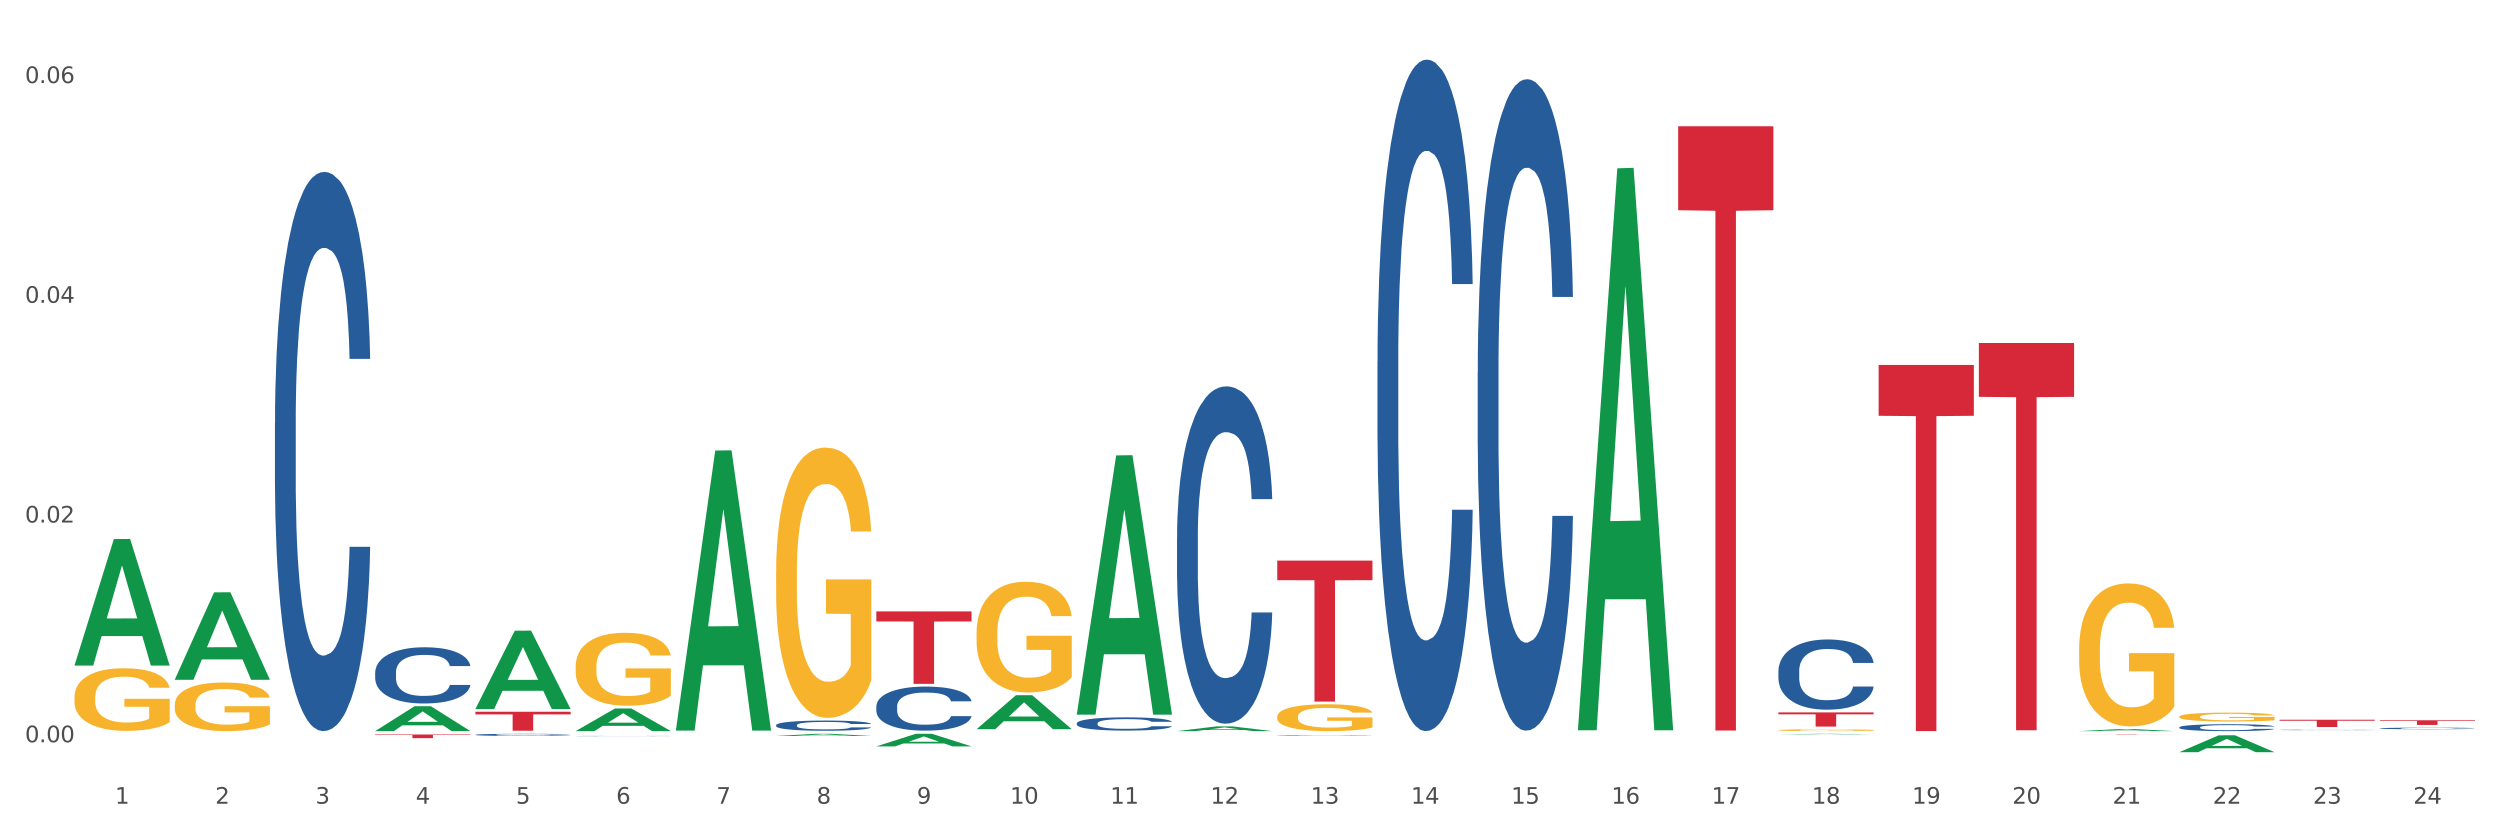 <?xml version="1.0" encoding="utf-8" standalone="no"?>
<!DOCTYPE svg PUBLIC "-//W3C//DTD SVG 1.1//EN"
  "http://www.w3.org/Graphics/SVG/1.1/DTD/svg11.dtd">
<svg xmlns:xlink="http://www.w3.org/1999/xlink" width="1080pt" height="360pt" viewBox="0 0 1080 360" xmlns="http://www.w3.org/2000/svg" version="1.1">
 <rect x="0" y="0" width="1080" height="360" fill="#333333" stroke="none"/>
 <defs>
  <style type="text/css">*{stroke-linejoin: round; stroke-linecap: butt}</style>
 </defs>
 <g id="figure_1">
  <g id="patch_1">
   <path d="M 0 360 
L 1080 360 
L 1080 0 
L 0 0 
z
" style="fill: #ffffff; stroke: #ffffff; stroke-linejoin: miter"/>
  </g>
  <g id="axes_1">
   <g id="matplotlib.axis_1">
    <g id="xtick_1">
     <g id="text_1">
      <!-- 1 -->
      <g style="fill: #4d4d4d" transform="translate(49.688 347.204) scale(0.096 -0.096)">
       <defs>
        <path id="DejaVuSans-31" d="M 794 531 
L 1825 531 
L 1825 4091 
L 703 3866 
L 703 4441 
L 1819 4666 
L 2450 4666 
L 2450 531 
L 3481 531 
L 3481 0 
L 794 0 
L 794 531 
z
" transform="scale(0.016)"/>
       </defs>
       <use xlink:href="#DejaVuSans-31"/>
      </g>
     </g>
    </g>
    <g id="xtick_2">
     <g id="text_2">
      <!-- 2 -->
      <g style="fill: #4d4d4d" transform="translate(92.988 347.204) scale(0.096 -0.096)">
       <defs>
        <path id="DejaVuSans-32" d="M 1228 531 
L 3431 531 
L 3431 0 
L 469 0 
L 469 531 
Q 828 903 1448 1529 
Q 2069 2156 2228 2338 
Q 2531 2678 2651 2914 
Q 2772 3150 2772 3378 
Q 2772 3750 2511 3984 
Q 2250 4219 1831 4219 
Q 1534 4219 1204 4116 
Q 875 4013 500 3803 
L 500 4441 
Q 881 4594 1212 4672 
Q 1544 4750 1819 4750 
Q 2544 4750 2975 4387 
Q 3406 4025 3406 3419 
Q 3406 3131 3298 2873 
Q 3191 2616 2906 2266 
Q 2828 2175 2409 1742 
Q 1991 1309 1228 531 
z
" transform="scale(0.016)"/>
       </defs>
       <use xlink:href="#DejaVuSans-32"/>
      </g>
     </g>
    </g>
    <g id="xtick_3">
     <g id="text_3">
      <!-- 3 -->
      <g style="fill: #4d4d4d" transform="translate(136.287 347.204) scale(0.096 -0.096)">
       <defs>
        <path id="DejaVuSans-33" d="M 2597 2516 
Q 3050 2419 3304 2112 
Q 3559 1806 3559 1356 
Q 3559 666 3084 287 
Q 2609 -91 1734 -91 
Q 1441 -91 1130 -33 
Q 819 25 488 141 
L 488 750 
Q 750 597 1062 519 
Q 1375 441 1716 441 
Q 2309 441 2620 675 
Q 2931 909 2931 1356 
Q 2931 1769 2642 2001 
Q 2353 2234 1838 2234 
L 1294 2234 
L 1294 2753 
L 1863 2753 
Q 2328 2753 2575 2939 
Q 2822 3125 2822 3475 
Q 2822 3834 2567 4026 
Q 2313 4219 1838 4219 
Q 1578 4219 1281 4162 
Q 984 4106 628 3988 
L 628 4550 
Q 988 4650 1302 4700 
Q 1616 4750 1894 4750 
Q 2613 4750 3031 4423 
Q 3450 4097 3450 3541 
Q 3450 3153 3228 2886 
Q 3006 2619 2597 2516 
z
" transform="scale(0.016)"/>
       </defs>
       <use xlink:href="#DejaVuSans-33"/>
      </g>
     </g>
    </g>
    <g id="xtick_4">
     <g id="text_4">
      <!-- 4 -->
      <g style="fill: #4d4d4d" transform="translate(179.587 347.204) scale(0.096 -0.096)">
       <defs>
        <path id="DejaVuSans-34" d="M 2419 4116 
L 825 1625 
L 2419 1625 
L 2419 4116 
z
M 2253 4666 
L 3047 4666 
L 3047 1625 
L 3713 1625 
L 3713 1100 
L 3047 1100 
L 3047 0 
L 2419 0 
L 2419 1100 
L 313 1100 
L 313 1709 
L 2253 4666 
z
" transform="scale(0.016)"/>
       </defs>
       <use xlink:href="#DejaVuSans-34"/>
      </g>
     </g>
    </g>
    <g id="xtick_5">
     <g id="text_5">
      <!-- 5 -->
      <g style="fill: #4d4d4d" transform="translate(222.887 347.204) scale(0.096 -0.096)">
       <defs>
        <path id="DejaVuSans-35" d="M 691 4666 
L 3169 4666 
L 3169 4134 
L 1269 4134 
L 1269 2991 
Q 1406 3038 1543 3061 
Q 1681 3084 1819 3084 
Q 2600 3084 3056 2656 
Q 3513 2228 3513 1497 
Q 3513 744 3044 326 
Q 2575 -91 1722 -91 
Q 1428 -91 1123 -41 
Q 819 9 494 109 
L 494 744 
Q 775 591 1075 516 
Q 1375 441 1709 441 
Q 2250 441 2565 725 
Q 2881 1009 2881 1497 
Q 2881 1984 2565 2268 
Q 2250 2553 1709 2553 
Q 1456 2553 1204 2497 
Q 953 2441 691 2322 
L 691 4666 
z
" transform="scale(0.016)"/>
       </defs>
       <use xlink:href="#DejaVuSans-35"/>
      </g>
     </g>
    </g>
    <g id="xtick_6">
     <g id="text_6">
      <!-- 6 -->
      <g style="fill: #4d4d4d" transform="translate(266.186 347.204) scale(0.096 -0.096)">
       <defs>
        <path id="DejaVuSans-36" d="M 2113 2584 
Q 1688 2584 1439 2293 
Q 1191 2003 1191 1497 
Q 1191 994 1439 701 
Q 1688 409 2113 409 
Q 2538 409 2786 701 
Q 3034 994 3034 1497 
Q 3034 2003 2786 2293 
Q 2538 2584 2113 2584 
z
M 3366 4563 
L 3366 3988 
Q 3128 4100 2886 4159 
Q 2644 4219 2406 4219 
Q 1781 4219 1451 3797 
Q 1122 3375 1075 2522 
Q 1259 2794 1537 2939 
Q 1816 3084 2150 3084 
Q 2853 3084 3261 2657 
Q 3669 2231 3669 1497 
Q 3669 778 3244 343 
Q 2819 -91 2113 -91 
Q 1303 -91 875 529 
Q 447 1150 447 2328 
Q 447 3434 972 4092 
Q 1497 4750 2381 4750 
Q 2619 4750 2861 4703 
Q 3103 4656 3366 4563 
z
" transform="scale(0.016)"/>
       </defs>
       <use xlink:href="#DejaVuSans-36"/>
      </g>
     </g>
    </g>
    <g id="xtick_7">
     <g id="text_7">
      <!-- 7 -->
      <g style="fill: #4d4d4d" transform="translate(309.486 347.204) scale(0.096 -0.096)">
       <defs>
        <path id="DejaVuSans-37" d="M 525 4666 
L 3525 4666 
L 3525 4397 
L 1831 0 
L 1172 0 
L 2766 4134 
L 525 4134 
L 525 4666 
z
" transform="scale(0.016)"/>
       </defs>
       <use xlink:href="#DejaVuSans-37"/>
      </g>
     </g>
    </g>
    <g id="xtick_8">
     <g id="text_8">
      <!-- 8 -->
      <g style="fill: #4d4d4d" transform="translate(352.785 347.204) scale(0.096 -0.096)">
       <defs>
        <path id="DejaVuSans-38" d="M 2034 2216 
Q 1584 2216 1326 1975 
Q 1069 1734 1069 1313 
Q 1069 891 1326 650 
Q 1584 409 2034 409 
Q 2484 409 2743 651 
Q 3003 894 3003 1313 
Q 3003 1734 2745 1975 
Q 2488 2216 2034 2216 
z
M 1403 2484 
Q 997 2584 770 2862 
Q 544 3141 544 3541 
Q 544 4100 942 4425 
Q 1341 4750 2034 4750 
Q 2731 4750 3128 4425 
Q 3525 4100 3525 3541 
Q 3525 3141 3298 2862 
Q 3072 2584 2669 2484 
Q 3125 2378 3379 2068 
Q 3634 1759 3634 1313 
Q 3634 634 3220 271 
Q 2806 -91 2034 -91 
Q 1263 -91 848 271 
Q 434 634 434 1313 
Q 434 1759 690 2068 
Q 947 2378 1403 2484 
z
M 1172 3481 
Q 1172 3119 1398 2916 
Q 1625 2713 2034 2713 
Q 2441 2713 2670 2916 
Q 2900 3119 2900 3481 
Q 2900 3844 2670 4047 
Q 2441 4250 2034 4250 
Q 1625 4250 1398 4047 
Q 1172 3844 1172 3481 
z
" transform="scale(0.016)"/>
       </defs>
       <use xlink:href="#DejaVuSans-38"/>
      </g>
     </g>
    </g>
    <g id="xtick_9">
     <g id="text_9">
      <!-- 9 -->
      <g style="fill: #4d4d4d" transform="translate(396.085 347.204) scale(0.096 -0.096)">
       <defs>
        <path id="DejaVuSans-39" d="M 703 97 
L 703 672 
Q 941 559 1184 500 
Q 1428 441 1663 441 
Q 2288 441 2617 861 
Q 2947 1281 2994 2138 
Q 2813 1869 2534 1725 
Q 2256 1581 1919 1581 
Q 1219 1581 811 2004 
Q 403 2428 403 3163 
Q 403 3881 828 4315 
Q 1253 4750 1959 4750 
Q 2769 4750 3195 4129 
Q 3622 3509 3622 2328 
Q 3622 1225 3098 567 
Q 2575 -91 1691 -91 
Q 1453 -91 1209 -44 
Q 966 3 703 97 
z
M 1959 2075 
Q 2384 2075 2632 2365 
Q 2881 2656 2881 3163 
Q 2881 3666 2632 3958 
Q 2384 4250 1959 4250 
Q 1534 4250 1286 3958 
Q 1038 3666 1038 3163 
Q 1038 2656 1286 2365 
Q 1534 2075 1959 2075 
z
" transform="scale(0.016)"/>
       </defs>
       <use xlink:href="#DejaVuSans-39"/>
      </g>
     </g>
    </g>
    <g id="xtick_10">
     <g id="text_10">
      <!-- 10 -->
      <g style="fill: #4d4d4d" transform="translate(436.331 347.204) scale(0.096 -0.096)">
       <defs>
        <path id="DejaVuSans-30" d="M 2034 4250 
Q 1547 4250 1301 3770 
Q 1056 3291 1056 2328 
Q 1056 1369 1301 889 
Q 1547 409 2034 409 
Q 2525 409 2770 889 
Q 3016 1369 3016 2328 
Q 3016 3291 2770 3770 
Q 2525 4250 2034 4250 
z
M 2034 4750 
Q 2819 4750 3233 4129 
Q 3647 3509 3647 2328 
Q 3647 1150 3233 529 
Q 2819 -91 2034 -91 
Q 1250 -91 836 529 
Q 422 1150 422 2328 
Q 422 3509 836 4129 
Q 1250 4750 2034 4750 
z
" transform="scale(0.016)"/>
       </defs>
       <use xlink:href="#DejaVuSans-31"/>
       <use xlink:href="#DejaVuSans-30" transform="translate(63.623 0)"/>
      </g>
     </g>
    </g>
    <g id="xtick_11">
     <g id="text_11">
      <!-- 11 -->
      <g style="fill: #4d4d4d" transform="translate(479.63 347.204) scale(0.096 -0.096)">
       <use xlink:href="#DejaVuSans-31"/>
       <use xlink:href="#DejaVuSans-31" transform="translate(63.623 0)"/>
      </g>
     </g>
    </g>
    <g id="xtick_12">
     <g id="text_12">
      <!-- 12 -->
      <g style="fill: #4d4d4d" transform="translate(522.93 347.204) scale(0.096 -0.096)">
       <use xlink:href="#DejaVuSans-31"/>
       <use xlink:href="#DejaVuSans-32" transform="translate(63.623 0)"/>
      </g>
     </g>
    </g>
    <g id="xtick_13">
     <g id="text_13">
      <!-- 13 -->
      <g style="fill: #4d4d4d" transform="translate(566.229 347.204) scale(0.096 -0.096)">
       <use xlink:href="#DejaVuSans-31"/>
       <use xlink:href="#DejaVuSans-33" transform="translate(63.623 0)"/>
      </g>
     </g>
    </g>
    <g id="xtick_14">
     <g id="text_14">
      <!-- 14 -->
      <g style="fill: #4d4d4d" transform="translate(609.529 347.204) scale(0.096 -0.096)">
       <use xlink:href="#DejaVuSans-31"/>
       <use xlink:href="#DejaVuSans-34" transform="translate(63.623 0)"/>
      </g>
     </g>
    </g>
    <g id="xtick_15">
     <g id="text_15">
      <!-- 15 -->
      <g style="fill: #4d4d4d" transform="translate(652.828 347.204) scale(0.096 -0.096)">
       <use xlink:href="#DejaVuSans-31"/>
       <use xlink:href="#DejaVuSans-35" transform="translate(63.623 0)"/>
      </g>
     </g>
    </g>
    <g id="xtick_16">
     <g id="text_16">
      <!-- 16 -->
      <g style="fill: #4d4d4d" transform="translate(696.128 347.204) scale(0.096 -0.096)">
       <use xlink:href="#DejaVuSans-31"/>
       <use xlink:href="#DejaVuSans-36" transform="translate(63.623 0)"/>
      </g>
     </g>
    </g>
    <g id="xtick_17">
     <g id="text_17">
      <!-- 17 -->
      <g style="fill: #4d4d4d" transform="translate(739.428 347.204) scale(0.096 -0.096)">
       <use xlink:href="#DejaVuSans-31"/>
       <use xlink:href="#DejaVuSans-37" transform="translate(63.623 0)"/>
      </g>
     </g>
    </g>
    <g id="xtick_18">
     <g id="text_18">
      <!-- 18 -->
      <g style="fill: #4d4d4d" transform="translate(782.727 347.204) scale(0.096 -0.096)">
       <use xlink:href="#DejaVuSans-31"/>
       <use xlink:href="#DejaVuSans-38" transform="translate(63.623 0)"/>
      </g>
     </g>
    </g>
    <g id="xtick_19">
     <g id="text_19">
      <!-- 19 -->
      <g style="fill: #4d4d4d" transform="translate(826.027 347.204) scale(0.096 -0.096)">
       <use xlink:href="#DejaVuSans-31"/>
       <use xlink:href="#DejaVuSans-39" transform="translate(63.623 0)"/>
      </g>
     </g>
    </g>
    <g id="xtick_20">
     <g id="text_20">
      <!-- 20 -->
      <g style="fill: #4d4d4d" transform="translate(869.326 347.204) scale(0.096 -0.096)">
       <use xlink:href="#DejaVuSans-32"/>
       <use xlink:href="#DejaVuSans-30" transform="translate(63.623 0)"/>
      </g>
     </g>
    </g>
    <g id="xtick_21">
     <g id="text_21">
      <!-- 21 -->
      <g style="fill: #4d4d4d" transform="translate(912.626 347.204) scale(0.096 -0.096)">
       <use xlink:href="#DejaVuSans-32"/>
       <use xlink:href="#DejaVuSans-31" transform="translate(63.623 0)"/>
      </g>
     </g>
    </g>
    <g id="xtick_22">
     <g id="text_22">
      <!-- 22 -->
      <g style="fill: #4d4d4d" transform="translate(955.926 347.204) scale(0.096 -0.096)">
       <use xlink:href="#DejaVuSans-32"/>
       <use xlink:href="#DejaVuSans-32" transform="translate(63.623 0)"/>
      </g>
     </g>
    </g>
    <g id="xtick_23">
     <g id="text_23">
      <!-- 23 -->
      <g style="fill: #4d4d4d" transform="translate(999.225 347.204) scale(0.096 -0.096)">
       <use xlink:href="#DejaVuSans-32"/>
       <use xlink:href="#DejaVuSans-33" transform="translate(63.623 0)"/>
      </g>
     </g>
    </g>
    <g id="xtick_24">
     <g id="text_24">
      <!-- 24 -->
      <g style="fill: #4d4d4d" transform="translate(1042.525 347.204) scale(0.096 -0.096)">
       <use xlink:href="#DejaVuSans-32"/>
       <use xlink:href="#DejaVuSans-34" transform="translate(63.623 0)"/>
      </g>
     </g>
    </g>
    <g id="xtick_25"/>
    <g id="xtick_26"/>
    <g id="xtick_27"/>
    <g id="xtick_28"/>
    <g id="xtick_29"/>
    <g id="xtick_30"/>
    <g id="xtick_31"/>
    <g id="xtick_32"/>
    <g id="xtick_33"/>
    <g id="xtick_34"/>
    <g id="xtick_35"/>
    <g id="xtick_36"/>
    <g id="xtick_37"/>
    <g id="xtick_38"/>
    <g id="xtick_39"/>
    <g id="xtick_40"/>
    <g id="xtick_41"/>
    <g id="xtick_42"/>
    <g id="xtick_43"/>
    <g id="xtick_44"/>
    <g id="xtick_45"/>
    <g id="xtick_46"/>
    <g id="xtick_47"/>
   </g>
   <g id="matplotlib.axis_2">
    <g id="ytick_1">
     <g id="text_25">
      <!-- 0.00 -->
      <g style="fill: #4d4d4d" transform="translate(10.8 320.657) scale(0.096 -0.096)">
       <defs>
        <path id="DejaVuSans-2e" d="M 684 794 
L 1344 794 
L 1344 0 
L 684 0 
L 684 794 
z
" transform="scale(0.016)"/>
       </defs>
       <use xlink:href="#DejaVuSans-30"/>
       <use xlink:href="#DejaVuSans-2e" transform="translate(63.623 0)"/>
       <use xlink:href="#DejaVuSans-30" transform="translate(95.41 0)"/>
       <use xlink:href="#DejaVuSans-30" transform="translate(159.033 0)"/>
      </g>
     </g>
    </g>
    <g id="ytick_2">
     <g id="text_26">
      <!-- 0.02 -->
      <g style="fill: #4d4d4d" transform="translate(10.8 225.732) scale(0.096 -0.096)">
       <use xlink:href="#DejaVuSans-30"/>
       <use xlink:href="#DejaVuSans-2e" transform="translate(63.623 0)"/>
       <use xlink:href="#DejaVuSans-30" transform="translate(95.41 0)"/>
       <use xlink:href="#DejaVuSans-32" transform="translate(159.033 0)"/>
      </g>
     </g>
    </g>
    <g id="ytick_3">
     <g id="text_27">
      <!-- 0.04 -->
      <g style="fill: #4d4d4d" transform="translate(10.8 130.808) scale(0.096 -0.096)">
       <use xlink:href="#DejaVuSans-30"/>
       <use xlink:href="#DejaVuSans-2e" transform="translate(63.623 0)"/>
       <use xlink:href="#DejaVuSans-30" transform="translate(95.41 0)"/>
       <use xlink:href="#DejaVuSans-34" transform="translate(159.033 0)"/>
      </g>
     </g>
    </g>
    <g id="ytick_4">
     <g id="text_28">
      <!-- 0.06 -->
      <g style="fill: #4d4d4d" transform="translate(10.8 35.883) scale(0.096 -0.096)">
       <use xlink:href="#DejaVuSans-30"/>
       <use xlink:href="#DejaVuSans-2e" transform="translate(63.623 0)"/>
       <use xlink:href="#DejaVuSans-30" transform="translate(95.41 0)"/>
       <use xlink:href="#DejaVuSans-36" transform="translate(159.033 0)"/>
      </g>
     </g>
    </g>
    <g id="ytick_5"/>
    <g id="ytick_6"/>
    <g id="ytick_7"/>
   </g>
   <g id="PolyCollection_1">
    <path d="M 32.175 287.427 
L 32.217 287.376 
L 49.18 232.876 
L 56.22 232.825 
L 73.31 287.53 
L 65.167 287.53 
L 61.478 274.791 
L 43.964 274.791 
L 43.837 274.997 
L 40.275 287.53 
L 32.175 287.53 
L 32.175 287.427 
L 46.169 267.189 
L 59.273 267.138 
L 52.785 244.485 
L 52.7 244.382 
L 52.615 244.536 
L 46.127 267.138 
L 46.169 267.189 
L 32.175 287.427 
z
" clip-path="url(#p0b1cc85e3b)" style="fill: #109648"/>
    <path d="M 335.272 313.261 
L 335.321 313.257 
L 335.321 313.145 
L 335.467 312.992 
L 336.001 312.71 
L 336.682 312.497 
L 337.849 312.248 
L 338.481 312.143 
L 339.308 312.026 
L 341.01 311.837 
L 342.954 311.676 
L 344.316 311.588 
L 345.337 311.532 
L 347.622 311.431 
L 348.935 311.387 
L 350.296 311.351 
L 351.463 311.326 
L 353.408 311.298 
L 354.964 311.286 
L 356.763 311.282 
L 358.271 311.286 
L 360.264 311.302 
L 363.181 311.351 
L 364.3 311.379 
L 365.807 311.427 
L 367.363 311.491 
L 368.627 311.556 
L 370.086 311.648 
L 371.593 311.769 
L 373.052 311.922 
L 374.073 312.063 
L 374.899 312.211 
L 375.629 312.393 
L 376.164 312.59 
L 376.407 312.755 
L 367.509 312.755 
L 367.266 312.606 
L 366.779 312.445 
L 366.293 312.336 
L 365.758 312.248 
L 364.932 312.147 
L 364.202 312.083 
L 362.987 312.006 
L 361.869 311.958 
L 360.945 311.93 
L 359.826 311.906 
L 357.444 311.882 
L 355.742 311.882 
L 354.672 311.89 
L 353.36 311.91 
L 352.241 311.938 
L 350.929 311.986 
L 349.907 312.038 
L 348.886 312.107 
L 348.303 312.155 
L 347.428 312.244 
L 346.844 312.316 
L 346.066 312.441 
L 345.629 312.529 
L 344.851 312.759 
L 344.51 312.928 
L 344.364 313.044 
L 344.267 313.173 
L 344.267 313.801 
L 344.559 314.082 
L 344.802 314.203 
L 345.191 314.34 
L 345.92 314.517 
L 346.99 314.69 
L 348.108 314.814 
L 349.032 314.891 
L 349.907 314.947 
L 350.783 314.991 
L 351.852 315.032 
L 352.728 315.056 
L 354.04 315.08 
L 355.596 315.092 
L 356.812 315.092 
L 359.292 315.072 
L 360.41 315.052 
L 361.48 315.024 
L 362.647 314.979 
L 363.57 314.931 
L 364.105 314.895 
L 364.98 314.818 
L 365.661 314.738 
L 366.245 314.645 
L 366.634 314.565 
L 367.071 314.444 
L 367.412 314.307 
L 367.509 314.235 
L 376.407 314.235 
L 376.212 314.38 
L 375.872 314.521 
L 375.191 314.71 
L 374.656 314.818 
L 373.83 314.951 
L 372.954 315.064 
L 371.739 315.189 
L 370.621 315.281 
L 369.454 315.362 
L 368.189 315.434 
L 365.904 315.535 
L 365.078 315.563 
L 363.327 315.611 
L 361.966 315.639 
L 359.972 315.667 
L 357.93 315.683 
L 355.791 315.687 
L 353.894 315.679 
L 351.804 315.655 
L 350.491 315.631 
L 349.032 315.595 
L 347.33 315.539 
L 345.726 315.47 
L 344.219 315.39 
L 342.809 315.297 
L 341.496 315.193 
L 339.794 315.02 
L 338.53 314.851 
L 337.606 314.694 
L 336.974 314.561 
L 336.342 314.392 
L 336.001 314.275 
L 335.467 313.994 
L 335.272 313.732 
L 335.272 313.261 
z
" clip-path="url(#p0b1cc85e3b)" style="fill: #255c99"/>
    <path d="M 248.673 317.966 
L 248.722 317.966 
L 248.722 317.963 
L 248.867 317.959 
L 249.402 317.951 
L 250.083 317.945 
L 251.25 317.938 
L 251.882 317.935 
L 252.709 317.931 
L 254.41 317.926 
L 256.355 317.922 
L 257.717 317.919 
L 258.738 317.918 
L 261.023 317.915 
L 262.336 317.914 
L 263.697 317.913 
L 264.864 317.912 
L 266.809 317.911 
L 268.365 317.911 
L 270.164 317.911 
L 271.671 317.911 
L 273.665 317.911 
L 276.582 317.913 
L 277.701 317.913 
L 279.208 317.915 
L 280.764 317.916 
L 282.028 317.918 
L 283.487 317.921 
L 284.994 317.924 
L 286.453 317.929 
L 287.474 317.932 
L 288.3 317.937 
L 289.03 317.942 
L 289.564 317.947 
L 289.808 317.952 
L 280.91 317.952 
L 280.666 317.948 
L 280.18 317.943 
L 279.694 317.94 
L 279.159 317.938 
L 278.333 317.935 
L 277.603 317.933 
L 276.388 317.931 
L 275.269 317.93 
L 274.346 317.929 
L 273.227 317.928 
L 270.845 317.927 
L 269.143 317.927 
L 268.073 317.928 
L 266.76 317.928 
L 265.642 317.929 
L 264.329 317.93 
L 263.308 317.932 
L 262.287 317.934 
L 261.704 317.935 
L 260.829 317.938 
L 260.245 317.94 
L 259.467 317.943 
L 259.029 317.946 
L 258.252 317.952 
L 257.911 317.957 
L 257.765 317.96 
L 257.668 317.964 
L 257.668 317.981 
L 257.96 317.989 
L 258.203 317.993 
L 258.592 317.996 
L 259.321 318.001 
L 260.391 318.006 
L 261.509 318.01 
L 262.433 318.012 
L 263.308 318.013 
L 264.183 318.015 
L 265.253 318.016 
L 266.128 318.016 
L 267.441 318.017 
L 268.997 318.017 
L 270.213 318.017 
L 272.692 318.017 
L 273.811 318.016 
L 274.88 318.016 
L 276.047 318.014 
L 276.971 318.013 
L 277.506 318.012 
L 278.381 318.01 
L 279.062 318.008 
L 279.645 318.005 
L 280.034 318.003 
L 280.472 317.999 
L 280.812 317.995 
L 280.91 317.993 
L 289.808 317.993 
L 289.613 317.998 
L 289.273 318.001 
L 288.592 318.007 
L 288.057 318.01 
L 287.231 318.014 
L 286.355 318.017 
L 285.14 318.02 
L 284.021 318.023 
L 282.855 318.025 
L 281.59 318.027 
L 279.305 318.03 
L 278.478 318.031 
L 276.728 318.032 
L 275.367 318.033 
L 273.373 318.034 
L 271.331 318.034 
L 269.192 318.034 
L 267.295 318.034 
L 265.205 318.033 
L 263.892 318.033 
L 262.433 318.032 
L 260.731 318.03 
L 259.127 318.028 
L 257.619 318.026 
L 256.209 318.023 
L 254.897 318.02 
L 253.195 318.015 
L 251.931 318.011 
L 251.007 318.006 
L 250.375 318.003 
L 249.743 317.998 
L 249.402 317.995 
L 248.867 317.987 
L 248.673 317.979 
L 248.673 317.966 
z
" clip-path="url(#p0b1cc85e3b)" style="fill: #255c99"/>
    <path d="M 205.373 317.418 
L 205.422 317.417 
L 205.422 317.394 
L 205.568 317.362 
L 206.103 317.304 
L 206.783 317.26 
L 207.95 317.209 
L 208.582 317.187 
L 209.409 317.163 
L 211.111 317.124 
L 213.056 317.091 
L 214.417 317.073 
L 215.438 317.061 
L 217.723 317.04 
L 219.036 317.031 
L 220.398 317.024 
L 221.565 317.019 
L 223.51 317.013 
L 225.065 317.011 
L 226.864 317.01 
L 228.372 317.011 
L 230.365 317.014 
L 233.283 317.024 
L 234.401 317.03 
L 235.908 317.04 
L 237.464 317.053 
L 238.728 317.066 
L 240.187 317.085 
L 241.694 317.11 
L 243.153 317.142 
L 244.174 317.171 
L 245.001 317.201 
L 245.73 317.239 
L 246.265 317.279 
L 246.508 317.313 
L 237.61 317.313 
L 237.367 317.283 
L 236.881 317.249 
L 236.394 317.227 
L 235.86 317.209 
L 235.033 317.188 
L 234.304 317.175 
L 233.088 317.159 
L 231.97 317.149 
L 231.046 317.143 
L 229.928 317.138 
L 227.545 317.133 
L 225.843 317.133 
L 224.774 317.135 
L 223.461 317.139 
L 222.343 317.145 
L 221.03 317.155 
L 220.009 317.166 
L 218.988 317.18 
L 218.404 317.19 
L 217.529 317.208 
L 216.945 317.223 
L 216.168 317.249 
L 215.73 317.267 
L 214.952 317.314 
L 214.612 317.349 
L 214.466 317.373 
L 214.368 317.399 
L 214.368 317.529 
L 214.66 317.587 
L 214.903 317.612 
L 215.292 317.64 
L 216.022 317.676 
L 217.091 317.712 
L 218.21 317.738 
L 219.133 317.753 
L 220.009 317.765 
L 220.884 317.774 
L 221.954 317.782 
L 222.829 317.787 
L 224.142 317.792 
L 225.698 317.795 
L 226.913 317.795 
L 229.393 317.791 
L 230.511 317.787 
L 231.581 317.781 
L 232.748 317.772 
L 233.672 317.762 
L 234.206 317.754 
L 235.082 317.739 
L 235.762 317.722 
L 236.346 317.703 
L 236.735 317.686 
L 237.172 317.661 
L 237.513 317.633 
L 237.61 317.618 
L 246.508 317.618 
L 246.313 317.648 
L 245.973 317.677 
L 245.292 317.716 
L 244.758 317.739 
L 243.931 317.766 
L 243.056 317.789 
L 241.84 317.815 
L 240.722 317.834 
L 239.555 317.85 
L 238.291 317.865 
L 236.005 317.886 
L 235.179 317.892 
L 233.428 317.902 
L 232.067 317.908 
L 230.074 317.913 
L 228.031 317.917 
L 225.892 317.918 
L 223.996 317.916 
L 221.905 317.911 
L 220.592 317.906 
L 219.133 317.899 
L 217.432 317.887 
L 215.827 317.873 
L 214.32 317.856 
L 212.91 317.837 
L 211.597 317.816 
L 209.895 317.78 
L 208.631 317.745 
L 207.707 317.713 
L 207.075 317.685 
L 206.443 317.651 
L 206.103 317.627 
L 205.568 317.569 
L 205.373 317.515 
L 205.373 317.418 
z
" clip-path="url(#p0b1cc85e3b)" style="fill: #255c99"/>
    <path d="M 162.074 290.534 
L 162.122 290.512 
L 162.122 289.891 
L 162.268 289.048 
L 162.803 287.496 
L 163.484 286.32 
L 164.651 284.945 
L 165.283 284.369 
L 166.109 283.726 
L 167.811 282.684 
L 169.756 281.796 
L 171.118 281.309 
L 172.139 280.998 
L 174.424 280.444 
L 175.737 280.2 
L 177.098 280 
L 178.265 279.867 
L 180.21 279.712 
L 181.766 279.645 
L 183.565 279.623 
L 185.072 279.645 
L 187.066 279.734 
L 189.983 280 
L 191.101 280.155 
L 192.609 280.422 
L 194.165 280.776 
L 195.429 281.131 
L 196.887 281.641 
L 198.395 282.307 
L 199.853 283.149 
L 200.874 283.925 
L 201.701 284.746 
L 202.43 285.744 
L 202.965 286.83 
L 203.208 287.74 
L 194.31 287.74 
L 194.067 286.919 
L 193.581 286.032 
L 193.095 285.433 
L 192.56 284.945 
L 191.733 284.391 
L 191.004 284.036 
L 189.789 283.615 
L 188.67 283.349 
L 187.746 283.194 
L 186.628 283.061 
L 184.246 282.927 
L 182.544 282.927 
L 181.474 282.972 
L 180.161 283.083 
L 179.043 283.238 
L 177.73 283.504 
L 176.709 283.792 
L 175.688 284.169 
L 175.105 284.435 
L 174.229 284.923 
L 173.646 285.322 
L 172.868 286.01 
L 172.43 286.498 
L 171.652 287.762 
L 171.312 288.693 
L 171.166 289.336 
L 171.069 290.046 
L 171.069 293.506 
L 171.361 295.058 
L 171.604 295.723 
L 171.993 296.477 
L 172.722 297.453 
L 173.792 298.407 
L 174.91 299.094 
L 175.834 299.515 
L 176.709 299.826 
L 177.584 300.07 
L 178.654 300.292 
L 179.529 300.425 
L 180.842 300.558 
L 182.398 300.624 
L 183.613 300.624 
L 186.093 300.513 
L 187.212 300.402 
L 188.281 300.247 
L 189.448 300.003 
L 190.372 299.737 
L 190.907 299.538 
L 191.782 299.116 
L 192.463 298.673 
L 193.046 298.163 
L 193.435 297.719 
L 193.873 297.054 
L 194.213 296.3 
L 194.31 295.901 
L 203.208 295.901 
L 203.014 296.699 
L 202.674 297.475 
L 201.993 298.517 
L 201.458 299.116 
L 200.631 299.848 
L 199.756 300.469 
L 198.541 301.156 
L 197.422 301.666 
L 196.255 302.11 
L 194.991 302.509 
L 192.706 303.064 
L 191.879 303.219 
L 190.129 303.485 
L 188.767 303.64 
L 186.774 303.795 
L 184.732 303.884 
L 182.592 303.906 
L 180.696 303.862 
L 178.605 303.729 
L 177.293 303.596 
L 175.834 303.396 
L 174.132 303.086 
L 172.528 302.709 
L 171.02 302.265 
L 169.61 301.755 
L 168.297 301.179 
L 166.596 300.225 
L 165.331 299.294 
L 164.408 298.429 
L 163.776 297.697 
L 163.143 296.765 
L 162.803 296.122 
L 162.268 294.57 
L 162.074 293.129 
L 162.074 290.534 
z
" clip-path="url(#p0b1cc85e3b)" style="fill: #255c99"/>
    <path d="M 118.774 182.816 
L 118.823 182.595 
L 118.823 176.418 
L 118.969 168.035 
L 119.504 152.592 
L 120.184 140.9 
L 121.351 127.222 
L 121.983 121.486 
L 122.81 115.088 
L 124.512 104.72 
L 126.457 95.895 
L 127.818 91.042 
L 128.839 87.953 
L 131.124 82.438 
L 132.437 80.011 
L 133.799 78.026 
L 134.965 76.702 
L 136.91 75.158 
L 138.466 74.496 
L 140.265 74.275 
L 141.773 74.496 
L 143.766 75.378 
L 146.683 78.026 
L 147.802 79.57 
L 149.309 82.217 
L 150.865 85.747 
L 152.129 89.277 
L 153.588 94.351 
L 155.095 100.969 
L 156.554 109.352 
L 157.575 117.074 
L 158.401 125.236 
L 159.131 135.164 
L 159.666 145.974 
L 159.909 155.019 
L 151.011 155.019 
L 150.768 146.856 
L 150.282 138.032 
L 149.795 132.075 
L 149.26 127.222 
L 148.434 121.707 
L 147.705 118.177 
L 146.489 113.985 
L 145.371 111.338 
L 144.447 109.794 
L 143.329 108.47 
L 140.946 107.146 
L 139.244 107.146 
L 138.175 107.588 
L 136.862 108.691 
L 135.743 110.235 
L 134.431 112.882 
L 133.41 115.75 
L 132.388 119.501 
L 131.805 122.148 
L 130.93 127.001 
L 130.346 130.972 
L 129.568 137.811 
L 129.131 142.665 
L 128.353 155.24 
L 128.012 164.505 
L 127.867 170.903 
L 127.769 177.963 
L 127.769 212.378 
L 128.061 227.821 
L 128.304 234.439 
L 128.693 241.94 
L 129.422 251.647 
L 130.492 261.133 
L 131.61 267.972 
L 132.534 272.164 
L 133.41 275.252 
L 134.285 277.679 
L 135.354 279.885 
L 136.23 281.209 
L 137.542 282.532 
L 139.098 283.194 
L 140.314 283.194 
L 142.794 282.091 
L 143.912 280.988 
L 144.982 279.444 
L 146.149 277.017 
L 147.072 274.37 
L 147.607 272.384 
L 148.482 268.193 
L 149.163 263.78 
L 149.747 258.706 
L 150.136 254.294 
L 150.573 247.676 
L 150.914 240.175 
L 151.011 236.204 
L 159.909 236.204 
L 159.714 244.146 
L 159.374 251.867 
L 158.693 262.236 
L 158.158 268.193 
L 157.332 275.473 
L 156.457 281.65 
L 155.241 288.489 
L 154.123 293.563 
L 152.956 297.975 
L 151.692 301.946 
L 149.406 307.462 
L 148.58 309.006 
L 146.829 311.653 
L 145.468 313.197 
L 143.474 314.742 
L 141.432 315.624 
L 139.293 315.845 
L 137.397 315.404 
L 135.306 314.08 
L 133.993 312.756 
L 132.534 310.771 
L 130.833 307.682 
L 129.228 303.932 
L 127.721 299.519 
L 126.311 294.445 
L 124.998 288.71 
L 123.296 279.223 
L 122.032 269.958 
L 121.108 261.354 
L 120.476 254.074 
L 119.844 244.808 
L 119.504 238.41 
L 118.969 222.967 
L 118.774 208.628 
L 118.774 182.816 
z
" clip-path="url(#p0b1cc85e3b)" style="fill: #255c99"/>
    <path d="M 162.074 317.306 
L 203.208 317.306 
L 203.208 317.526 
L 187.027 317.527 
L 187.027 318.886 
L 178.157 318.886 
L 178.157 317.527 
L 162.074 317.526 
L 162.074 317.308 
L 162.074 317.306 
z
" clip-path="url(#p0b1cc85e3b)" style="fill: #d62839"/>
    <path d="M 378.572 305.156 
L 378.62 305.139 
L 378.62 304.652 
L 378.766 303.992 
L 379.301 302.775 
L 379.982 301.854 
L 381.149 300.776 
L 381.781 300.325 
L 382.607 299.821 
L 384.309 299.004 
L 386.254 298.309 
L 387.615 297.926 
L 388.637 297.683 
L 390.922 297.248 
L 392.235 297.057 
L 393.596 296.901 
L 394.763 296.797 
L 396.708 296.675 
L 398.264 296.623 
L 400.063 296.605 
L 401.57 296.623 
L 403.564 296.692 
L 406.481 296.901 
L 407.599 297.023 
L 409.107 297.231 
L 410.662 297.509 
L 411.927 297.787 
L 413.385 298.187 
L 414.893 298.708 
L 416.351 299.369 
L 417.372 299.977 
L 418.199 300.62 
L 418.928 301.402 
L 419.463 302.254 
L 419.706 302.966 
L 410.808 302.966 
L 410.565 302.323 
L 410.079 301.628 
L 409.593 301.159 
L 409.058 300.776 
L 408.231 300.342 
L 407.502 300.064 
L 406.286 299.734 
L 405.168 299.525 
L 404.244 299.403 
L 403.126 299.299 
L 400.744 299.195 
L 399.042 299.195 
L 397.972 299.23 
L 396.659 299.317 
L 395.541 299.438 
L 394.228 299.647 
L 393.207 299.873 
L 392.186 300.168 
L 391.602 300.377 
L 390.727 300.759 
L 390.144 301.072 
L 389.366 301.611 
L 388.928 301.993 
L 388.15 302.984 
L 387.81 303.714 
L 387.664 304.218 
L 387.567 304.774 
L 387.567 307.485 
L 387.859 308.701 
L 388.102 309.223 
L 388.491 309.814 
L 389.22 310.578 
L 390.29 311.326 
L 391.408 311.864 
L 392.332 312.195 
L 393.207 312.438 
L 394.082 312.629 
L 395.152 312.803 
L 396.027 312.907 
L 397.34 313.011 
L 398.896 313.064 
L 400.111 313.064 
L 402.591 312.977 
L 403.709 312.89 
L 404.779 312.768 
L 405.946 312.577 
L 406.87 312.368 
L 407.405 312.212 
L 408.28 311.882 
L 408.961 311.534 
L 409.544 311.135 
L 409.933 310.787 
L 410.371 310.266 
L 410.711 309.675 
L 410.808 309.362 
L 419.706 309.362 
L 419.512 309.987 
L 419.171 310.596 
L 418.491 311.413 
L 417.956 311.882 
L 417.129 312.455 
L 416.254 312.942 
L 415.039 313.481 
L 413.92 313.88 
L 412.753 314.228 
L 411.489 314.541 
L 409.204 314.975 
L 408.377 315.097 
L 406.627 315.306 
L 405.265 315.427 
L 403.272 315.549 
L 401.23 315.618 
L 399.09 315.636 
L 397.194 315.601 
L 395.103 315.497 
L 393.79 315.392 
L 392.332 315.236 
L 390.63 314.993 
L 389.025 314.697 
L 387.518 314.35 
L 386.108 313.95 
L 384.795 313.498 
L 383.094 312.751 
L 381.829 312.021 
L 380.906 311.343 
L 380.273 310.77 
L 379.641 310.04 
L 379.301 309.536 
L 378.766 308.319 
L 378.572 307.189 
L 378.572 305.156 
z
" clip-path="url(#p0b1cc85e3b)" style="fill: #255c99"/>
    <path d="M 205.373 307.483 
L 246.508 307.483 
L 246.508 308.621 
L 230.327 308.628 
L 230.327 315.669 
L 221.457 315.669 
L 221.457 308.628 
L 205.373 308.621 
L 205.373 307.491 
L 205.373 307.483 
z
" clip-path="url(#p0b1cc85e3b)" style="fill: #d62839"/>
    <path d="M 551.77 242.167 
L 592.905 242.167 
L 592.905 250.632 
L 576.724 250.689 
L 576.724 303.08 
L 567.853 303.08 
L 567.853 250.689 
L 551.77 250.632 
L 551.77 242.224 
L 551.77 242.167 
z
" clip-path="url(#p0b1cc85e3b)" style="fill: #d62839"/>
    <path d="M 724.968 54.542 
L 766.103 54.542 
L 766.103 90.817 
L 749.922 91.062 
L 749.922 315.577 
L 741.052 315.577 
L 741.052 91.062 
L 724.968 90.817 
L 724.968 54.787 
L 724.968 54.542 
z
" clip-path="url(#p0b1cc85e3b)" style="fill: #d62839"/>
    <path d="M 768.268 307.745 
L 809.403 307.745 
L 809.403 308.599 
L 793.222 308.604 
L 793.222 313.89 
L 784.351 313.89 
L 784.351 308.604 
L 768.268 308.599 
L 768.268 307.75 
L 768.268 307.745 
z
" clip-path="url(#p0b1cc85e3b)" style="fill: #d62839"/>
    <path d="M 811.567 157.638 
L 852.702 157.638 
L 852.702 179.618 
L 836.521 179.767 
L 836.521 315.81 
L 827.651 315.81 
L 827.651 179.767 
L 811.567 179.618 
L 811.567 157.786 
L 811.567 157.638 
z
" clip-path="url(#p0b1cc85e3b)" style="fill: #d62839"/>
    <path d="M 854.867 148.184 
L 896.002 148.184 
L 896.002 171.433 
L 879.821 171.59 
L 879.821 315.486 
L 870.951 315.486 
L 870.951 171.59 
L 854.867 171.433 
L 854.867 148.341 
L 854.867 148.184 
z
" clip-path="url(#p0b1cc85e3b)" style="fill: #d62839"/>
    <path d="M 32.175 301.192 
L 32.224 301.168 
L 32.224 300.278 
L 32.321 299.513 
L 32.806 297.66 
L 33.535 296.129 
L 34.069 295.314 
L 34.603 294.647 
L 35.235 293.98 
L 36.012 293.289 
L 37.42 292.276 
L 38.294 291.758 
L 39.363 291.214 
L 41.305 290.424 
L 42.714 289.979 
L 44.171 289.609 
L 46.55 289.164 
L 48.104 288.967 
L 49.756 288.819 
L 51.747 288.72 
L 53.252 288.695 
L 56.555 288.769 
L 59.371 288.991 
L 60.731 289.164 
L 62.48 289.461 
L 63.402 289.658 
L 64.908 290.053 
L 66.462 290.572 
L 67.53 291.017 
L 69.133 291.856 
L 70.347 292.696 
L 71.464 293.733 
L 72.047 294.45 
L 72.484 295.117 
L 72.873 295.882 
L 73.261 297.092 
L 64.519 297.092 
L 64.179 296.228 
L 63.645 295.413 
L 62.868 294.623 
L 62.188 294.129 
L 61.023 293.511 
L 59.954 293.116 
L 58.837 292.82 
L 57.477 292.573 
L 56.409 292.449 
L 54.903 292.35 
L 51.941 292.375 
L 49.95 292.573 
L 48.59 292.82 
L 47.716 293.042 
L 46.939 293.289 
L 46.065 293.635 
L 45.045 294.153 
L 44.316 294.623 
L 43.588 295.215 
L 43.005 295.808 
L 42.471 296.5 
L 42.034 297.241 
L 41.694 298.006 
L 41.402 298.945 
L 41.16 300.501 
L 41.16 303.884 
L 41.257 304.65 
L 41.499 305.663 
L 41.791 306.428 
L 42.277 307.342 
L 42.714 307.959 
L 43.539 308.849 
L 44.462 309.589 
L 45.19 310.059 
L 45.919 310.454 
L 47.182 310.997 
L 48.59 311.442 
L 49.804 311.714 
L 51.455 311.96 
L 52.572 312.059 
L 53.544 312.109 
L 55.923 312.109 
L 57.623 312.035 
L 59.517 311.862 
L 60.974 311.639 
L 62.188 311.368 
L 63.548 310.923 
L 64.422 310.503 
L 64.422 305.341 
L 53.738 305.317 
L 53.738 301.884 
L 73.31 301.884 
L 73.31 311.96 
L 72.484 312.479 
L 71.561 312.948 
L 70.59 313.368 
L 69.133 313.887 
L 67.385 314.381 
L 65.831 314.727 
L 64.179 315.023 
L 62.237 315.295 
L 59.711 315.542 
L 58.157 315.64 
L 56.215 315.715 
L 53.932 315.739 
L 51.941 315.69 
L 49.998 315.566 
L 47.959 315.344 
L 45.967 315.023 
L 44.462 314.702 
L 42.956 314.307 
L 41.354 313.788 
L 40.091 313.294 
L 39.12 312.85 
L 38.051 312.282 
L 36.886 311.541 
L 36.012 310.874 
L 35.235 310.182 
L 34.409 309.293 
L 33.826 308.527 
L 33.243 307.564 
L 32.903 306.848 
L 32.515 305.737 
L 32.224 304.181 
L 32.175 301.192 
z
" clip-path="url(#p0b1cc85e3b)" style="fill: #f7b32b"/>
    <path d="M 378.572 264.112 
L 419.706 264.112 
L 419.706 268.466 
L 403.525 268.495 
L 403.525 295.44 
L 394.655 295.44 
L 394.655 268.495 
L 378.572 268.466 
L 378.572 264.141 
L 378.572 264.112 
z
" clip-path="url(#p0b1cc85e3b)" style="fill: #d62839"/>
    <path d="M 984.766 310.913 
L 1025.9 310.913 
L 1025.9 311.351 
L 1009.72 311.354 
L 1009.72 314.067 
L 1000.849 314.067 
L 1000.849 311.354 
L 984.766 311.351 
L 984.766 310.916 
L 984.766 310.913 
z
" clip-path="url(#p0b1cc85e3b)" style="fill: #d62839"/>
    <path d="M 465.171 312.47 
L 465.219 312.464 
L 465.219 312.318 
L 465.365 312.12 
L 465.9 311.754 
L 466.581 311.477 
L 467.748 311.153 
L 468.38 311.018 
L 469.206 310.866 
L 470.908 310.621 
L 472.853 310.412 
L 474.215 310.297 
L 475.236 310.224 
L 477.521 310.093 
L 478.834 310.036 
L 480.195 309.989 
L 481.362 309.957 
L 483.307 309.921 
L 484.863 309.905 
L 486.662 309.9 
L 488.169 309.905 
L 490.163 309.926 
L 493.08 309.989 
L 494.198 310.025 
L 495.706 310.088 
L 497.262 310.172 
L 498.526 310.255 
L 499.985 310.375 
L 501.492 310.532 
L 502.95 310.73 
L 503.972 310.913 
L 504.798 311.106 
L 505.527 311.341 
L 506.062 311.597 
L 506.305 311.812 
L 497.408 311.812 
L 497.164 311.618 
L 496.678 311.409 
L 496.192 311.268 
L 495.657 311.153 
L 494.831 311.023 
L 494.101 310.939 
L 492.886 310.84 
L 491.767 310.777 
L 490.843 310.741 
L 489.725 310.709 
L 487.343 310.678 
L 485.641 310.678 
L 484.571 310.689 
L 483.258 310.715 
L 482.14 310.751 
L 480.827 310.814 
L 479.806 310.882 
L 478.785 310.971 
L 478.202 311.033 
L 477.326 311.148 
L 476.743 311.242 
L 475.965 311.404 
L 475.527 311.519 
L 474.749 311.817 
L 474.409 312.036 
L 474.263 312.188 
L 474.166 312.355 
L 474.166 313.169 
L 474.458 313.535 
L 474.701 313.692 
L 475.09 313.869 
L 475.819 314.099 
L 476.889 314.324 
L 478.007 314.486 
L 478.931 314.585 
L 479.806 314.658 
L 480.681 314.715 
L 481.751 314.768 
L 482.626 314.799 
L 483.939 314.83 
L 485.495 314.846 
L 486.711 314.846 
L 489.19 314.82 
L 490.309 314.794 
L 491.378 314.757 
L 492.545 314.7 
L 493.469 314.637 
L 494.004 314.59 
L 494.879 314.491 
L 495.56 314.386 
L 496.143 314.266 
L 496.532 314.162 
L 496.97 314.005 
L 497.31 313.828 
L 497.408 313.734 
L 506.305 313.734 
L 506.111 313.922 
L 505.771 314.104 
L 505.09 314.35 
L 504.555 314.491 
L 503.728 314.663 
L 502.853 314.809 
L 501.638 314.971 
L 500.519 315.091 
L 499.352 315.196 
L 498.088 315.29 
L 495.803 315.421 
L 494.976 315.457 
L 493.226 315.52 
L 491.865 315.556 
L 489.871 315.593 
L 487.829 315.614 
L 485.69 315.619 
L 483.793 315.609 
L 481.702 315.577 
L 480.39 315.546 
L 478.931 315.499 
L 477.229 315.426 
L 475.625 315.337 
L 474.117 315.233 
L 472.707 315.112 
L 471.394 314.977 
L 469.693 314.752 
L 468.429 314.533 
L 467.505 314.329 
L 466.873 314.157 
L 466.241 313.937 
L 465.9 313.786 
L 465.365 313.42 
L 465.171 313.081 
L 465.171 312.47 
z
" clip-path="url(#p0b1cc85e3b)" style="fill: #255c99"/>
    <path d="M 551.77 317.691 
L 551.819 317.691 
L 551.819 317.684 
L 551.964 317.675 
L 552.499 317.658 
L 553.18 317.646 
L 554.347 317.631 
L 554.979 317.624 
L 555.806 317.617 
L 557.507 317.606 
L 559.452 317.597 
L 560.814 317.591 
L 561.835 317.588 
L 564.12 317.582 
L 565.433 317.579 
L 566.794 317.577 
L 567.961 317.576 
L 569.906 317.574 
L 571.462 317.573 
L 573.261 317.573 
L 574.768 317.573 
L 576.762 317.574 
L 579.679 317.577 
L 580.798 317.579 
L 582.305 317.582 
L 583.861 317.585 
L 585.125 317.589 
L 586.584 317.595 
L 588.091 317.602 
L 589.55 317.611 
L 590.571 317.62 
L 591.397 317.628 
L 592.127 317.639 
L 592.661 317.651 
L 592.905 317.661 
L 584.007 317.661 
L 583.764 317.652 
L 583.277 317.642 
L 582.791 317.636 
L 582.256 317.631 
L 581.43 317.625 
L 580.7 317.621 
L 579.485 317.616 
L 578.366 317.613 
L 577.443 317.612 
L 576.324 317.61 
L 573.942 317.609 
L 572.24 317.609 
L 571.17 317.609 
L 569.858 317.61 
L 568.739 317.612 
L 567.426 317.615 
L 566.405 317.618 
L 565.384 317.622 
L 564.801 317.625 
L 563.926 317.63 
L 563.342 317.635 
L 562.564 317.642 
L 562.127 317.647 
L 561.349 317.661 
L 561.008 317.671 
L 560.862 317.678 
L 560.765 317.686 
L 560.765 317.723 
L 561.057 317.74 
L 561.3 317.747 
L 561.689 317.756 
L 562.418 317.766 
L 563.488 317.777 
L 564.606 317.784 
L 565.53 317.789 
L 566.405 317.792 
L 567.281 317.795 
L 568.35 317.797 
L 569.225 317.798 
L 570.538 317.8 
L 572.094 317.801 
L 573.31 317.801 
L 575.789 317.799 
L 576.908 317.798 
L 577.977 317.797 
L 579.144 317.794 
L 580.068 317.791 
L 580.603 317.789 
L 581.478 317.784 
L 582.159 317.779 
L 582.742 317.774 
L 583.131 317.769 
L 583.569 317.762 
L 583.909 317.754 
L 584.007 317.749 
L 592.905 317.749 
L 592.71 317.758 
L 592.37 317.766 
L 591.689 317.778 
L 591.154 317.784 
L 590.328 317.792 
L 589.452 317.799 
L 588.237 317.806 
L 587.119 317.812 
L 585.952 317.817 
L 584.687 317.821 
L 582.402 317.827 
L 581.576 317.829 
L 579.825 317.832 
L 578.464 317.833 
L 576.47 317.835 
L 574.428 317.836 
L 572.289 317.836 
L 570.392 317.836 
L 568.302 317.834 
L 566.989 317.833 
L 565.53 317.831 
L 563.828 317.827 
L 562.224 317.823 
L 560.717 317.818 
L 559.306 317.813 
L 557.994 317.807 
L 556.292 317.796 
L 555.028 317.786 
L 554.104 317.777 
L 553.472 317.769 
L 552.84 317.759 
L 552.499 317.752 
L 551.964 317.735 
L 551.77 317.719 
L 551.77 317.691 
z
" clip-path="url(#p0b1cc85e3b)" style="fill: #255c99"/>
    <path d="M 75.475 304.547 
L 75.523 304.527 
L 75.523 303.837 
L 75.62 303.242 
L 76.106 301.803 
L 76.834 300.614 
L 77.369 299.981 
L 77.903 299.463 
L 78.534 298.945 
L 79.311 298.408 
L 80.72 297.622 
L 81.594 297.219 
L 82.662 296.797 
L 84.605 296.183 
L 86.013 295.838 
L 87.47 295.55 
L 89.85 295.205 
L 91.404 295.051 
L 93.055 294.936 
L 95.046 294.86 
L 96.552 294.84 
L 99.854 294.898 
L 102.671 295.071 
L 104.031 295.205 
L 105.779 295.435 
L 106.702 295.589 
L 108.207 295.895 
L 109.762 296.298 
L 110.83 296.644 
L 112.433 297.296 
L 113.647 297.948 
L 114.764 298.754 
L 115.346 299.31 
L 115.784 299.828 
L 116.172 300.422 
L 116.561 301.362 
L 107.819 301.362 
L 107.479 300.691 
L 106.945 300.058 
L 106.168 299.444 
L 105.488 299.06 
L 104.322 298.581 
L 103.254 298.274 
L 102.137 298.044 
L 100.777 297.852 
L 99.709 297.756 
L 98.203 297.679 
L 95.241 297.699 
L 93.249 297.852 
L 91.89 298.044 
L 91.015 298.216 
L 90.238 298.408 
L 89.364 298.677 
L 88.344 299.08 
L 87.616 299.444 
L 86.887 299.904 
L 86.305 300.365 
L 85.77 300.902 
L 85.333 301.477 
L 84.993 302.072 
L 84.702 302.801 
L 84.459 304.009 
L 84.459 306.637 
L 84.556 307.232 
L 84.799 308.018 
L 85.09 308.613 
L 85.576 309.323 
L 86.013 309.802 
L 86.839 310.493 
L 87.762 311.068 
L 88.49 311.433 
L 89.218 311.74 
L 90.481 312.162 
L 91.89 312.507 
L 93.104 312.718 
L 94.755 312.91 
L 95.872 312.987 
L 96.843 313.025 
L 99.223 313.025 
L 100.923 312.967 
L 102.817 312.833 
L 104.274 312.661 
L 105.488 312.45 
L 106.848 312.104 
L 107.722 311.778 
L 107.722 307.769 
L 97.037 307.75 
L 97.037 305.084 
L 116.609 305.084 
L 116.609 312.91 
L 115.784 313.313 
L 114.861 313.677 
L 113.89 314.003 
L 112.433 314.406 
L 110.684 314.79 
L 109.13 315.058 
L 107.479 315.288 
L 105.536 315.499 
L 103.011 315.691 
L 101.457 315.768 
L 99.514 315.826 
L 97.232 315.845 
L 95.241 315.806 
L 93.298 315.71 
L 91.258 315.538 
L 89.267 315.288 
L 87.762 315.039 
L 86.256 314.732 
L 84.653 314.329 
L 83.391 313.946 
L 82.419 313.6 
L 81.351 313.159 
L 80.185 312.584 
L 79.311 312.066 
L 78.534 311.529 
L 77.709 310.838 
L 77.126 310.244 
L 76.543 309.495 
L 76.203 308.939 
L 75.815 308.076 
L 75.523 306.868 
L 75.475 304.547 
z
" clip-path="url(#p0b1cc85e3b)" style="fill: #f7b32b"/>
    <path d="M 248.673 287.932 
L 248.721 287.904 
L 248.721 286.867 
L 248.819 285.975 
L 249.304 283.816 
L 250.033 282.031 
L 250.567 281.081 
L 251.101 280.304 
L 251.733 279.527 
L 252.51 278.721 
L 253.918 277.54 
L 254.792 276.936 
L 255.861 276.302 
L 257.803 275.381 
L 259.212 274.863 
L 260.668 274.431 
L 263.048 273.913 
L 264.602 273.683 
L 266.253 273.51 
L 268.245 273.395 
L 269.75 273.366 
L 273.053 273.453 
L 275.869 273.712 
L 277.229 273.913 
L 278.978 274.259 
L 279.9 274.489 
L 281.406 274.949 
L 282.96 275.554 
L 284.028 276.072 
L 285.631 277.051 
L 286.845 278.03 
L 287.962 279.239 
L 288.545 280.074 
L 288.982 280.851 
L 289.37 281.743 
L 289.759 283.154 
L 281.017 283.154 
L 280.677 282.146 
L 280.143 281.196 
L 279.366 280.275 
L 278.686 279.699 
L 277.521 278.98 
L 276.452 278.519 
L 275.335 278.174 
L 273.975 277.886 
L 272.907 277.742 
L 271.401 277.627 
L 268.439 277.655 
L 266.448 277.886 
L 265.088 278.174 
L 264.214 278.433 
L 263.437 278.721 
L 262.563 279.124 
L 261.543 279.728 
L 260.814 280.275 
L 260.086 280.966 
L 259.503 281.657 
L 258.969 282.463 
L 258.532 283.327 
L 258.192 284.219 
L 257.9 285.313 
L 257.657 287.126 
L 257.657 291.07 
L 257.755 291.963 
L 257.997 293.143 
L 258.289 294.035 
L 258.774 295.1 
L 259.212 295.82 
L 260.037 296.856 
L 260.96 297.72 
L 261.688 298.267 
L 262.417 298.728 
L 263.68 299.361 
L 265.088 299.879 
L 266.302 300.196 
L 267.953 300.484 
L 269.07 300.599 
L 270.042 300.656 
L 272.421 300.656 
L 274.121 300.57 
L 276.015 300.368 
L 277.472 300.109 
L 278.686 299.793 
L 280.046 299.275 
L 280.92 298.785 
L 280.92 292.769 
L 270.236 292.74 
L 270.236 288.739 
L 289.808 288.739 
L 289.808 300.484 
L 288.982 301.088 
L 288.059 301.635 
L 287.088 302.125 
L 285.631 302.729 
L 283.883 303.305 
L 282.328 303.708 
L 280.677 304.053 
L 278.735 304.37 
L 276.209 304.658 
L 274.655 304.773 
L 272.713 304.859 
L 270.43 304.888 
L 268.439 304.83 
L 266.496 304.687 
L 264.457 304.427 
L 262.465 304.053 
L 260.96 303.679 
L 259.454 303.218 
L 257.852 302.614 
L 256.589 302.038 
L 255.618 301.52 
L 254.549 300.858 
L 253.384 299.994 
L 252.51 299.217 
L 251.733 298.411 
L 250.907 297.375 
L 250.324 296.482 
L 249.741 295.36 
L 249.401 294.525 
L 249.013 293.229 
L 248.721 291.416 
L 248.673 287.932 
z
" clip-path="url(#p0b1cc85e3b)" style="fill: #f7b32b"/>
    <path d="M 335.272 247.308 
L 335.321 247.201 
L 335.321 243.362 
L 335.418 240.057 
L 335.903 232.059 
L 336.632 225.447 
L 337.166 221.928 
L 337.7 219.049 
L 338.332 216.17 
L 339.109 213.184 
L 340.517 208.812 
L 341.391 206.573 
L 342.46 204.227 
L 344.402 200.814 
L 345.811 198.895 
L 347.268 197.295 
L 349.647 195.376 
L 351.201 194.523 
L 352.853 193.883 
L 354.844 193.456 
L 356.349 193.35 
L 359.652 193.67 
L 362.469 194.629 
L 363.828 195.376 
L 365.577 196.655 
L 366.499 197.509 
L 368.005 199.215 
L 369.559 201.454 
L 370.627 203.374 
L 372.23 206.999 
L 373.444 210.625 
L 374.561 215.104 
L 375.144 218.196 
L 375.581 221.075 
L 375.97 224.381 
L 376.358 229.606 
L 367.616 229.606 
L 367.276 225.874 
L 366.742 222.355 
L 365.965 218.943 
L 365.285 216.81 
L 364.12 214.144 
L 363.051 212.438 
L 361.934 211.158 
L 360.574 210.092 
L 359.506 209.559 
L 358.001 209.132 
L 355.038 209.239 
L 353.047 210.092 
L 351.687 211.158 
L 350.813 212.118 
L 350.036 213.184 
L 349.162 214.677 
L 348.142 216.917 
L 347.413 218.943 
L 346.685 221.502 
L 346.102 224.061 
L 345.568 227.047 
L 345.131 230.246 
L 344.791 233.552 
L 344.499 237.604 
L 344.257 244.322 
L 344.257 258.931 
L 344.354 262.237 
L 344.597 266.609 
L 344.888 269.915 
L 345.374 273.861 
L 345.811 276.527 
L 346.636 280.365 
L 347.559 283.565 
L 348.288 285.591 
L 349.016 287.297 
L 350.279 289.643 
L 351.687 291.562 
L 352.901 292.735 
L 354.552 293.802 
L 355.669 294.228 
L 356.641 294.442 
L 359.02 294.442 
L 360.72 294.122 
L 362.614 293.375 
L 364.071 292.415 
L 365.285 291.242 
L 366.645 289.323 
L 367.519 287.51 
L 367.519 265.223 
L 356.835 265.116 
L 356.835 250.294 
L 376.407 250.294 
L 376.407 293.802 
L 375.581 296.041 
L 374.658 298.067 
L 373.687 299.88 
L 372.23 302.119 
L 370.482 304.252 
L 368.928 305.745 
L 367.276 307.025 
L 365.334 308.198 
L 362.808 309.264 
L 361.254 309.691 
L 359.312 310.011 
L 357.029 310.117 
L 355.038 309.904 
L 353.095 309.371 
L 351.056 308.411 
L 349.065 307.025 
L 347.559 305.638 
L 346.054 303.932 
L 344.451 301.693 
L 343.188 299.56 
L 342.217 297.641 
L 341.148 295.188 
L 339.983 291.989 
L 339.109 289.11 
L 338.332 286.124 
L 337.506 282.285 
L 336.923 278.979 
L 336.341 274.82 
L 336.001 271.728 
L 335.612 266.929 
L 335.321 260.211 
L 335.272 247.308 
z
" clip-path="url(#p0b1cc85e3b)" style="fill: #f7b32b"/>
    <path d="M 421.871 273.428 
L 421.92 273.384 
L 421.92 271.811 
L 422.017 270.457 
L 422.503 267.181 
L 423.231 264.472 
L 423.765 263.03 
L 424.299 261.851 
L 424.931 260.671 
L 425.708 259.448 
L 427.116 257.657 
L 427.99 256.74 
L 429.059 255.779 
L 431.001 254.381 
L 432.41 253.594 
L 433.867 252.939 
L 436.246 252.153 
L 437.801 251.803 
L 439.452 251.541 
L 441.443 251.367 
L 442.948 251.323 
L 446.251 251.454 
L 449.068 251.847 
L 450.427 252.153 
L 452.176 252.677 
L 453.099 253.027 
L 454.604 253.726 
L 456.158 254.643 
L 457.227 255.429 
L 458.829 256.915 
L 460.043 258.4 
L 461.16 260.235 
L 461.743 261.501 
L 462.18 262.681 
L 462.569 264.035 
L 462.957 266.176 
L 454.216 266.176 
L 453.876 264.647 
L 453.341 263.205 
L 452.564 261.807 
L 451.884 260.934 
L 450.719 259.841 
L 449.65 259.142 
L 448.533 258.618 
L 447.174 258.181 
L 446.105 257.963 
L 444.6 257.788 
L 441.637 257.832 
L 439.646 258.181 
L 438.286 258.618 
L 437.412 259.011 
L 436.635 259.448 
L 435.761 260.06 
L 434.741 260.977 
L 434.013 261.807 
L 433.284 262.856 
L 432.701 263.904 
L 432.167 265.127 
L 431.73 266.438 
L 431.39 267.792 
L 431.099 269.452 
L 430.856 272.204 
L 430.856 278.189 
L 430.953 279.543 
L 431.196 281.335 
L 431.487 282.689 
L 431.973 284.305 
L 432.41 285.397 
L 433.235 286.97 
L 434.158 288.281 
L 434.887 289.111 
L 435.615 289.809 
L 436.878 290.771 
L 438.286 291.557 
L 439.5 292.037 
L 441.152 292.474 
L 442.269 292.649 
L 443.24 292.736 
L 445.62 292.736 
L 447.319 292.605 
L 449.213 292.3 
L 450.67 291.906 
L 451.884 291.426 
L 453.244 290.639 
L 454.118 289.897 
L 454.118 280.767 
L 443.434 280.723 
L 443.434 274.651 
L 463.006 274.651 
L 463.006 292.474 
L 462.18 293.392 
L 461.258 294.222 
L 460.286 294.964 
L 458.829 295.882 
L 457.081 296.755 
L 455.527 297.367 
L 453.876 297.891 
L 451.933 298.372 
L 449.408 298.809 
L 447.854 298.983 
L 445.911 299.114 
L 443.628 299.158 
L 441.637 299.071 
L 439.695 298.852 
L 437.655 298.459 
L 435.664 297.891 
L 434.158 297.323 
L 432.653 296.624 
L 431.05 295.707 
L 429.787 294.833 
L 428.816 294.047 
L 427.748 293.042 
L 426.582 291.732 
L 425.708 290.552 
L 424.931 289.329 
L 424.105 287.756 
L 423.522 286.402 
L 422.94 284.698 
L 422.6 283.431 
L 422.211 281.466 
L 421.92 278.713 
L 421.871 273.428 
z
" clip-path="url(#p0b1cc85e3b)" style="fill: #f7b32b"/>
    <path d="M 551.77 309.605 
L 551.819 309.594 
L 551.819 309.213 
L 551.916 308.885 
L 552.401 308.09 
L 553.13 307.433 
L 553.664 307.084 
L 554.198 306.798 
L 554.83 306.512 
L 555.607 306.215 
L 557.015 305.781 
L 557.889 305.558 
L 558.958 305.325 
L 560.9 304.986 
L 562.309 304.795 
L 563.766 304.637 
L 566.145 304.446 
L 567.699 304.361 
L 569.351 304.298 
L 571.342 304.255 
L 572.847 304.245 
L 576.15 304.276 
L 578.966 304.372 
L 580.326 304.446 
L 582.075 304.573 
L 582.997 304.658 
L 584.503 304.827 
L 586.057 305.05 
L 587.125 305.24 
L 588.728 305.601 
L 589.942 305.961 
L 591.059 306.406 
L 591.642 306.713 
L 592.079 306.999 
L 592.468 307.327 
L 592.856 307.846 
L 584.114 307.846 
L 583.774 307.476 
L 583.24 307.126 
L 582.463 306.787 
L 581.783 306.575 
L 580.618 306.31 
L 579.549 306.141 
L 578.432 306.014 
L 577.072 305.908 
L 576.004 305.855 
L 574.498 305.812 
L 571.536 305.823 
L 569.545 305.908 
L 568.185 306.014 
L 567.311 306.109 
L 566.534 306.215 
L 565.66 306.363 
L 564.64 306.586 
L 563.911 306.787 
L 563.183 307.041 
L 562.6 307.296 
L 562.066 307.592 
L 561.629 307.91 
L 561.289 308.238 
L 560.997 308.641 
L 560.755 309.308 
L 560.755 310.76 
L 560.852 311.088 
L 561.094 311.522 
L 561.386 311.851 
L 561.872 312.243 
L 562.309 312.508 
L 563.134 312.889 
L 564.057 313.207 
L 564.785 313.408 
L 565.514 313.578 
L 566.777 313.811 
L 568.185 314.001 
L 569.399 314.118 
L 571.05 314.224 
L 572.167 314.266 
L 573.139 314.287 
L 575.518 314.287 
L 577.218 314.256 
L 579.112 314.182 
L 580.569 314.086 
L 581.783 313.97 
L 583.143 313.779 
L 584.017 313.599 
L 584.017 311.385 
L 573.333 311.374 
L 573.333 309.902 
L 592.905 309.902 
L 592.905 314.224 
L 592.079 314.446 
L 591.156 314.648 
L 590.185 314.828 
L 588.728 315.05 
L 586.98 315.262 
L 585.426 315.41 
L 583.774 315.538 
L 581.832 315.654 
L 579.306 315.76 
L 577.752 315.802 
L 575.81 315.834 
L 573.527 315.845 
L 571.536 315.824 
L 569.593 315.771 
L 567.554 315.675 
L 565.562 315.538 
L 564.057 315.4 
L 562.551 315.23 
L 560.949 315.008 
L 559.686 314.796 
L 558.715 314.605 
L 557.646 314.362 
L 556.481 314.044 
L 555.607 313.758 
L 554.83 313.461 
L 554.004 313.08 
L 553.421 312.751 
L 552.838 312.338 
L 552.498 312.031 
L 552.11 311.554 
L 551.819 310.887 
L 551.77 309.605 
z
" clip-path="url(#p0b1cc85e3b)" style="fill: #f7b32b"/>
    <path d="M 768.268 315.42 
L 768.316 315.419 
L 768.316 315.393 
L 768.414 315.371 
L 768.899 315.317 
L 769.628 315.272 
L 770.162 315.248 
L 770.696 315.229 
L 771.327 315.209 
L 772.105 315.189 
L 773.513 315.159 
L 774.387 315.144 
L 775.456 315.128 
L 777.398 315.105 
L 778.807 315.092 
L 780.263 315.081 
L 782.643 315.068 
L 784.197 315.063 
L 785.848 315.058 
L 787.84 315.055 
L 789.345 315.055 
L 792.648 315.057 
L 795.464 315.063 
L 796.824 315.068 
L 798.572 315.077 
L 799.495 315.083 
L 801.001 315.094 
L 802.555 315.11 
L 803.623 315.123 
L 805.226 315.147 
L 806.44 315.172 
L 807.557 315.202 
L 808.14 315.223 
L 808.577 315.242 
L 808.965 315.265 
L 809.354 315.3 
L 800.612 315.3 
L 800.272 315.275 
L 799.738 315.251 
L 798.961 315.228 
L 798.281 315.213 
L 797.116 315.195 
L 796.047 315.184 
L 794.93 315.175 
L 793.57 315.168 
L 792.502 315.164 
L 790.996 315.162 
L 788.034 315.162 
L 786.043 315.168 
L 784.683 315.175 
L 783.809 315.182 
L 783.032 315.189 
L 782.158 315.199 
L 781.138 315.214 
L 780.409 315.228 
L 779.681 315.245 
L 779.098 315.263 
L 778.564 315.283 
L 778.127 315.304 
L 777.787 315.327 
L 777.495 315.354 
L 777.252 315.4 
L 777.252 315.498 
L 777.35 315.521 
L 777.592 315.55 
L 777.884 315.573 
L 778.369 315.599 
L 778.807 315.617 
L 779.632 315.643 
L 780.555 315.665 
L 781.283 315.679 
L 782.012 315.69 
L 783.275 315.706 
L 784.683 315.719 
L 785.897 315.727 
L 787.548 315.734 
L 788.665 315.737 
L 789.637 315.739 
L 792.016 315.739 
L 793.716 315.737 
L 795.61 315.731 
L 797.067 315.725 
L 798.281 315.717 
L 799.641 315.704 
L 800.515 315.692 
L 800.515 315.541 
L 789.831 315.54 
L 789.831 315.44 
L 809.403 315.44 
L 809.403 315.734 
L 808.577 315.75 
L 807.654 315.763 
L 806.683 315.775 
L 805.226 315.791 
L 803.478 315.805 
L 801.923 315.815 
L 800.272 315.824 
L 798.33 315.832 
L 795.804 315.839 
L 794.25 315.842 
L 792.308 315.844 
L 790.025 315.845 
L 788.034 315.843 
L 786.091 315.84 
L 784.052 315.833 
L 782.06 315.824 
L 780.555 315.814 
L 779.049 315.803 
L 777.447 315.788 
L 776.184 315.773 
L 775.213 315.76 
L 774.144 315.744 
L 772.979 315.722 
L 772.105 315.703 
L 771.327 315.682 
L 770.502 315.656 
L 769.919 315.634 
L 769.336 315.606 
L 768.996 315.585 
L 768.608 315.553 
L 768.316 315.507 
L 768.268 315.42 
z
" clip-path="url(#p0b1cc85e3b)" style="fill: #f7b32b"/>
    <path d="M 508.47 232.387 
L 508.519 232.254 
L 508.519 228.528 
L 508.665 223.471 
L 509.2 214.155 
L 509.88 207.102 
L 511.047 198.851 
L 511.679 195.391 
L 512.506 191.532 
L 514.208 185.277 
L 516.153 179.954 
L 517.514 177.026 
L 518.535 175.163 
L 520.821 171.836 
L 522.133 170.372 
L 523.495 169.174 
L 524.662 168.376 
L 526.607 167.444 
L 528.163 167.045 
L 529.962 166.912 
L 531.469 167.045 
L 533.462 167.577 
L 536.38 169.174 
L 537.498 170.106 
L 539.005 171.703 
L 540.561 173.832 
L 541.825 175.961 
L 543.284 179.022 
L 544.791 183.015 
L 546.25 188.072 
L 547.271 192.729 
L 548.098 197.653 
L 548.827 203.642 
L 549.362 210.163 
L 549.605 215.619 
L 540.707 215.619 
L 540.464 210.695 
L 539.978 205.372 
L 539.492 201.779 
L 538.957 198.851 
L 538.13 195.524 
L 537.401 193.395 
L 536.185 190.866 
L 535.067 189.269 
L 534.143 188.338 
L 533.025 187.539 
L 530.642 186.741 
L 528.94 186.741 
L 527.871 187.007 
L 526.558 187.672 
L 525.44 188.604 
L 524.127 190.201 
L 523.106 191.931 
L 522.085 194.193 
L 521.501 195.79 
L 520.626 198.718 
L 520.043 201.114 
L 519.265 205.239 
L 518.827 208.167 
L 518.049 215.752 
L 517.709 221.342 
L 517.563 225.201 
L 517.466 229.459 
L 517.466 250.22 
L 517.757 259.535 
L 518 263.528 
L 518.389 268.053 
L 519.119 273.908 
L 520.188 279.63 
L 521.307 283.756 
L 522.231 286.284 
L 523.106 288.148 
L 523.981 289.611 
L 525.051 290.942 
L 525.926 291.741 
L 527.239 292.539 
L 528.795 292.938 
L 530.01 292.938 
L 532.49 292.273 
L 533.608 291.608 
L 534.678 290.676 
L 535.845 289.212 
L 536.769 287.615 
L 537.304 286.418 
L 538.179 283.889 
L 538.859 281.227 
L 539.443 278.167 
L 539.832 275.505 
L 540.269 271.513 
L 540.61 266.988 
L 540.707 264.592 
L 549.605 264.592 
L 549.411 269.383 
L 549.07 274.041 
L 548.389 280.296 
L 547.855 283.889 
L 547.028 288.281 
L 546.153 292.007 
L 544.937 296.132 
L 543.819 299.193 
L 542.652 301.855 
L 541.388 304.25 
L 539.103 307.577 
L 538.276 308.509 
L 536.526 310.106 
L 535.164 311.037 
L 533.171 311.969 
L 531.128 312.501 
L 528.989 312.634 
L 527.093 312.368 
L 525.002 311.57 
L 523.689 310.771 
L 522.231 309.573 
L 520.529 307.71 
L 518.924 305.448 
L 517.417 302.786 
L 516.007 299.725 
L 514.694 296.265 
L 512.992 290.543 
L 511.728 284.954 
L 510.804 279.764 
L 510.172 275.372 
L 509.54 269.783 
L 509.2 265.923 
L 508.665 256.608 
L 508.47 247.958 
L 508.47 232.387 
z
" clip-path="url(#p0b1cc85e3b)" style="fill: #255c99"/>
    <path d="M 898.167 280.576 
L 898.215 280.52 
L 898.215 278.489 
L 898.312 276.741 
L 898.798 272.51 
L 899.526 269.012 
L 900.061 267.151 
L 900.595 265.628 
L 901.226 264.105 
L 902.003 262.525 
L 903.412 260.213 
L 904.286 259.028 
L 905.354 257.787 
L 907.297 255.982 
L 908.705 254.966 
L 910.162 254.12 
L 912.542 253.105 
L 914.096 252.654 
L 915.747 252.315 
L 917.738 252.09 
L 919.244 252.033 
L 922.546 252.202 
L 925.363 252.71 
L 926.723 253.105 
L 928.471 253.782 
L 929.394 254.233 
L 930.899 255.136 
L 932.454 256.32 
L 933.522 257.336 
L 935.125 259.254 
L 936.339 261.171 
L 937.456 263.541 
L 938.039 265.177 
L 938.476 266.7 
L 938.864 268.448 
L 939.253 271.212 
L 930.511 271.212 
L 930.171 269.238 
L 929.637 267.377 
L 928.86 265.571 
L 928.18 264.443 
L 927.014 263.033 
L 925.946 262.13 
L 924.829 261.454 
L 923.469 260.889 
L 922.401 260.607 
L 920.895 260.382 
L 917.933 260.438 
L 915.941 260.889 
L 914.582 261.454 
L 913.707 261.961 
L 912.93 262.525 
L 912.056 263.315 
L 911.036 264.5 
L 910.308 265.571 
L 909.579 266.925 
L 908.997 268.279 
L 908.462 269.859 
L 908.025 271.551 
L 907.685 273.3 
L 907.394 275.443 
L 907.151 278.997 
L 907.151 286.725 
L 907.248 288.474 
L 907.491 290.787 
L 907.783 292.535 
L 908.268 294.622 
L 908.705 296.033 
L 909.531 298.063 
L 910.454 299.756 
L 911.182 300.827 
L 911.911 301.73 
L 913.173 302.971 
L 914.582 303.986 
L 915.796 304.607 
L 917.447 305.171 
L 918.564 305.397 
L 919.535 305.509 
L 921.915 305.509 
L 923.615 305.34 
L 925.509 304.945 
L 926.966 304.438 
L 928.18 303.817 
L 929.54 302.802 
L 930.414 301.843 
L 930.414 290.053 
L 919.73 289.997 
L 919.73 282.156 
L 939.301 282.156 
L 939.301 305.171 
L 938.476 306.356 
L 937.553 307.427 
L 936.582 308.386 
L 935.125 309.571 
L 933.376 310.699 
L 931.822 311.489 
L 930.171 312.166 
L 928.228 312.786 
L 925.703 313.35 
L 924.149 313.576 
L 922.206 313.745 
L 919.924 313.802 
L 917.933 313.689 
L 915.99 313.407 
L 913.95 312.899 
L 911.959 312.166 
L 910.454 311.432 
L 908.948 310.53 
L 907.345 309.345 
L 906.083 308.217 
L 905.111 307.202 
L 904.043 305.904 
L 902.877 304.212 
L 902.003 302.689 
L 901.226 301.109 
L 900.401 299.079 
L 899.818 297.33 
L 899.235 295.13 
L 898.895 293.494 
L 898.507 290.956 
L 898.215 287.402 
L 898.167 280.576 
z
" clip-path="url(#p0b1cc85e3b)" style="fill: #f7b32b"/>
    <path d="M 1028.065 314.654 
L 1028.114 314.653 
L 1028.114 314.636 
L 1028.26 314.612 
L 1028.795 314.568 
L 1029.475 314.534 
L 1030.642 314.495 
L 1031.274 314.479 
L 1032.101 314.461 
L 1033.803 314.431 
L 1035.748 314.406 
L 1037.109 314.392 
L 1038.13 314.383 
L 1040.416 314.367 
L 1041.728 314.361 
L 1043.09 314.355 
L 1044.257 314.351 
L 1046.202 314.347 
L 1047.757 314.345 
L 1049.557 314.344 
L 1051.064 314.345 
L 1053.057 314.347 
L 1055.975 314.355 
L 1057.093 314.359 
L 1058.6 314.367 
L 1060.156 314.377 
L 1061.42 314.387 
L 1062.879 314.401 
L 1064.386 314.42 
L 1065.845 314.444 
L 1066.866 314.466 
L 1067.693 314.49 
L 1068.422 314.518 
L 1068.957 314.549 
L 1069.2 314.575 
L 1060.302 314.575 
L 1060.059 314.551 
L 1059.573 314.526 
L 1059.087 314.509 
L 1058.552 314.495 
L 1057.725 314.48 
L 1056.996 314.47 
L 1055.78 314.458 
L 1054.662 314.45 
L 1053.738 314.446 
L 1052.62 314.442 
L 1050.237 314.438 
L 1048.535 314.438 
L 1047.466 314.439 
L 1046.153 314.442 
L 1045.035 314.447 
L 1043.722 314.454 
L 1042.701 314.463 
L 1041.68 314.473 
L 1041.096 314.481 
L 1040.221 314.495 
L 1039.638 314.506 
L 1038.86 314.526 
L 1038.422 314.539 
L 1037.644 314.575 
L 1037.304 314.602 
L 1037.158 314.62 
L 1037.061 314.64 
L 1037.061 314.739 
L 1037.352 314.783 
L 1037.595 314.802 
L 1037.984 314.823 
L 1038.714 314.851 
L 1039.783 314.878 
L 1040.902 314.897 
L 1041.826 314.909 
L 1042.701 314.918 
L 1043.576 314.925 
L 1044.646 314.931 
L 1045.521 314.935 
L 1046.834 314.939 
L 1048.39 314.941 
L 1049.605 314.941 
L 1052.085 314.938 
L 1053.203 314.934 
L 1054.273 314.93 
L 1055.44 314.923 
L 1056.364 314.916 
L 1056.899 314.91 
L 1057.774 314.898 
L 1058.454 314.885 
L 1059.038 314.871 
L 1059.427 314.858 
L 1059.864 314.839 
L 1060.205 314.818 
L 1060.302 314.807 
L 1069.2 314.807 
L 1069.006 314.829 
L 1068.665 314.851 
L 1067.984 314.881 
L 1067.45 314.898 
L 1066.623 314.919 
L 1065.748 314.936 
L 1064.532 314.956 
L 1063.414 314.97 
L 1062.247 314.983 
L 1060.983 314.994 
L 1058.698 315.01 
L 1057.871 315.014 
L 1056.121 315.022 
L 1054.759 315.026 
L 1052.766 315.031 
L 1050.723 315.033 
L 1048.584 315.034 
L 1046.688 315.033 
L 1044.597 315.029 
L 1043.284 315.025 
L 1041.826 315.019 
L 1040.124 315.011 
L 1038.519 315 
L 1037.012 314.987 
L 1035.602 314.973 
L 1034.289 314.956 
L 1032.587 314.929 
L 1031.323 314.903 
L 1030.399 314.878 
L 1029.767 314.858 
L 1029.135 314.831 
L 1028.795 314.813 
L 1028.26 314.769 
L 1028.065 314.728 
L 1028.065 314.654 
z
" clip-path="url(#p0b1cc85e3b)" style="fill: #255c99"/>
    <path d="M 984.766 315.325 
L 984.814 315.324 
L 984.814 315.319 
L 984.96 315.312 
L 985.495 315.299 
L 986.176 315.289 
L 987.343 315.277 
L 987.975 315.272 
L 988.801 315.267 
L 990.503 315.258 
L 992.448 315.25 
L 993.81 315.246 
L 994.831 315.244 
L 997.116 315.239 
L 998.429 315.237 
L 999.79 315.235 
L 1000.957 315.234 
L 1002.902 315.233 
L 1004.458 315.232 
L 1006.257 315.232 
L 1007.764 315.232 
L 1009.758 315.233 
L 1012.675 315.235 
L 1013.793 315.237 
L 1015.301 315.239 
L 1016.857 315.242 
L 1018.121 315.245 
L 1019.579 315.249 
L 1021.087 315.255 
L 1022.545 315.262 
L 1023.567 315.269 
L 1024.393 315.275 
L 1025.122 315.284 
L 1025.657 315.293 
L 1025.9 315.301 
L 1017.003 315.301 
L 1016.759 315.294 
L 1016.273 315.286 
L 1015.787 315.281 
L 1015.252 315.277 
L 1014.426 315.272 
L 1013.696 315.269 
L 1012.481 315.266 
L 1011.362 315.264 
L 1010.438 315.262 
L 1009.32 315.261 
L 1006.938 315.26 
L 1005.236 315.26 
L 1004.166 315.26 
L 1002.853 315.261 
L 1001.735 315.263 
L 1000.422 315.265 
L 999.401 315.267 
L 998.38 315.271 
L 997.797 315.273 
L 996.921 315.277 
L 996.338 315.28 
L 995.56 315.286 
L 995.122 315.29 
L 994.344 315.301 
L 994.004 315.309 
L 993.858 315.314 
L 993.761 315.32 
L 993.761 315.35 
L 994.053 315.363 
L 994.296 315.368 
L 994.685 315.375 
L 995.414 315.383 
L 996.484 315.391 
L 997.602 315.397 
L 998.526 315.401 
L 999.401 315.403 
L 1000.276 315.405 
L 1001.346 315.407 
L 1002.221 315.408 
L 1003.534 315.409 
L 1005.09 315.41 
L 1006.306 315.41 
L 1008.785 315.409 
L 1009.904 315.408 
L 1010.973 315.407 
L 1012.14 315.405 
L 1013.064 315.402 
L 1013.599 315.401 
L 1014.474 315.397 
L 1015.155 315.393 
L 1015.738 315.389 
L 1016.127 315.385 
L 1016.565 315.38 
L 1016.905 315.373 
L 1017.003 315.37 
L 1025.9 315.37 
L 1025.706 315.377 
L 1025.366 315.383 
L 1024.685 315.392 
L 1024.15 315.397 
L 1023.323 315.403 
L 1022.448 315.409 
L 1021.233 315.415 
L 1020.114 315.419 
L 1018.947 315.423 
L 1017.683 315.426 
L 1015.398 315.431 
L 1014.571 315.432 
L 1012.821 315.434 
L 1011.46 315.436 
L 1009.466 315.437 
L 1007.424 315.438 
L 1005.284 315.438 
L 1003.388 315.437 
L 1001.297 315.436 
L 999.985 315.435 
L 998.526 315.433 
L 996.824 315.431 
L 995.22 315.428 
L 993.712 315.424 
L 992.302 315.42 
L 990.989 315.415 
L 989.288 315.407 
L 988.024 315.399 
L 987.1 315.391 
L 986.468 315.385 
L 985.836 315.377 
L 985.495 315.372 
L 984.96 315.359 
L 984.766 315.347 
L 984.766 315.325 
z
" clip-path="url(#p0b1cc85e3b)" style="fill: #255c99"/>
    <path d="M 941.466 314.201 
L 941.515 314.199 
L 941.515 314.122 
L 941.661 314.019 
L 942.196 313.828 
L 942.876 313.684 
L 944.043 313.515 
L 944.675 313.444 
L 945.502 313.365 
L 947.204 313.237 
L 949.149 313.128 
L 950.51 313.068 
L 951.531 313.029 
L 953.816 312.961 
L 955.129 312.931 
L 956.491 312.907 
L 957.658 312.89 
L 959.602 312.871 
L 961.158 312.863 
L 962.957 312.86 
L 964.465 312.863 
L 966.458 312.874 
L 969.376 312.907 
L 970.494 312.926 
L 972.001 312.959 
L 973.557 313.002 
L 974.821 313.046 
L 976.28 313.108 
L 977.787 313.19 
L 979.246 313.294 
L 980.267 313.389 
L 981.094 313.49 
L 981.823 313.613 
L 982.358 313.746 
L 982.601 313.858 
L 973.703 313.858 
L 973.46 313.757 
L 972.974 313.648 
L 972.487 313.574 
L 971.953 313.515 
L 971.126 313.446 
L 970.397 313.403 
L 969.181 313.351 
L 968.063 313.318 
L 967.139 313.299 
L 966.021 313.283 
L 963.638 313.267 
L 961.936 313.267 
L 960.867 313.272 
L 959.554 313.286 
L 958.435 313.305 
L 957.123 313.337 
L 956.102 313.373 
L 955.081 313.419 
L 954.497 313.452 
L 953.622 313.512 
L 953.038 313.561 
L 952.26 313.645 
L 951.823 313.705 
L 951.045 313.861 
L 950.705 313.975 
L 950.559 314.054 
L 950.461 314.141 
L 950.461 314.567 
L 950.753 314.757 
L 950.996 314.839 
L 951.385 314.932 
L 952.115 315.052 
L 953.184 315.169 
L 954.303 315.253 
L 955.226 315.305 
L 956.102 315.343 
L 956.977 315.373 
L 958.046 315.4 
L 958.922 315.417 
L 960.235 315.433 
L 961.79 315.441 
L 963.006 315.441 
L 965.486 315.428 
L 966.604 315.414 
L 967.674 315.395 
L 968.841 315.365 
L 969.765 315.332 
L 970.299 315.308 
L 971.175 315.256 
L 971.855 315.202 
L 972.439 315.139 
L 972.828 315.084 
L 973.265 315.003 
L 973.606 314.91 
L 973.703 314.861 
L 982.601 314.861 
L 982.406 314.959 
L 982.066 315.054 
L 981.385 315.182 
L 980.85 315.256 
L 980.024 315.346 
L 979.149 315.422 
L 977.933 315.507 
L 976.815 315.569 
L 975.648 315.624 
L 974.384 315.673 
L 972.098 315.741 
L 971.272 315.76 
L 969.521 315.793 
L 968.16 315.812 
L 966.166 315.831 
L 964.124 315.842 
L 961.985 315.845 
L 960.089 315.839 
L 957.998 315.823 
L 956.685 315.807 
L 955.226 315.782 
L 953.525 315.744 
L 951.92 315.698 
L 950.413 315.643 
L 949.003 315.58 
L 947.69 315.51 
L 945.988 315.392 
L 944.724 315.278 
L 943.8 315.172 
L 943.168 315.082 
L 942.536 314.967 
L 942.196 314.888 
L 941.661 314.697 
L 941.466 314.52 
L 941.466 314.201 
z
" clip-path="url(#p0b1cc85e3b)" style="fill: #255c99"/>
    <path d="M 768.268 289.878 
L 768.317 289.85 
L 768.317 289.074 
L 768.462 288.022 
L 768.997 286.083 
L 769.678 284.615 
L 770.845 282.898 
L 771.477 282.177 
L 772.304 281.374 
L 774.005 280.072 
L 775.95 278.964 
L 777.312 278.355 
L 778.333 277.967 
L 780.618 277.275 
L 781.931 276.97 
L 783.292 276.721 
L 784.459 276.555 
L 786.404 276.361 
L 787.96 276.278 
L 789.759 276.25 
L 791.266 276.278 
L 793.26 276.389 
L 796.177 276.721 
L 797.296 276.915 
L 798.803 277.247 
L 800.359 277.69 
L 801.623 278.134 
L 803.082 278.771 
L 804.589 279.602 
L 806.048 280.654 
L 807.069 281.623 
L 807.895 282.648 
L 808.625 283.895 
L 809.159 285.252 
L 809.403 286.388 
L 800.505 286.388 
L 800.261 285.363 
L 799.775 284.255 
L 799.289 283.507 
L 798.754 282.898 
L 797.928 282.205 
L 797.198 281.762 
L 795.983 281.236 
L 794.864 280.903 
L 793.941 280.709 
L 792.822 280.543 
L 790.44 280.377 
L 788.738 280.377 
L 787.668 280.432 
L 786.355 280.571 
L 785.237 280.765 
L 783.924 281.097 
L 782.903 281.457 
L 781.882 281.928 
L 781.299 282.261 
L 780.424 282.87 
L 779.84 283.368 
L 779.062 284.227 
L 778.624 284.836 
L 777.847 286.415 
L 777.506 287.579 
L 777.36 288.382 
L 777.263 289.268 
L 777.263 293.589 
L 777.555 295.528 
L 777.798 296.359 
L 778.187 297.301 
L 778.916 298.519 
L 779.986 299.71 
L 781.104 300.569 
L 782.028 301.095 
L 782.903 301.483 
L 783.778 301.788 
L 784.848 302.065 
L 785.723 302.231 
L 787.036 302.397 
L 788.592 302.48 
L 789.808 302.48 
L 792.287 302.342 
L 793.406 302.203 
L 794.475 302.009 
L 795.642 301.705 
L 796.566 301.372 
L 797.101 301.123 
L 797.976 300.597 
L 798.657 300.043 
L 799.24 299.406 
L 799.629 298.852 
L 800.067 298.021 
L 800.407 297.079 
L 800.505 296.58 
L 809.403 296.58 
L 809.208 297.578 
L 808.868 298.547 
L 808.187 299.849 
L 807.652 300.597 
L 806.826 301.511 
L 805.95 302.286 
L 804.735 303.145 
L 803.616 303.782 
L 802.449 304.336 
L 801.185 304.835 
L 798.9 305.527 
L 798.073 305.721 
L 796.323 306.053 
L 794.962 306.247 
L 792.968 306.441 
L 790.926 306.552 
L 788.787 306.58 
L 786.89 306.524 
L 784.8 306.358 
L 783.487 306.192 
L 782.028 305.942 
L 780.326 305.555 
L 778.722 305.084 
L 777.214 304.53 
L 775.804 303.893 
L 774.492 303.173 
L 772.79 301.982 
L 771.526 300.818 
L 770.602 299.738 
L 769.97 298.824 
L 769.338 297.661 
L 768.997 296.857 
L 768.462 294.919 
L 768.268 293.118 
L 768.268 289.878 
z
" clip-path="url(#p0b1cc85e3b)" style="fill: #255c99"/>
    <path d="M 638.369 160.668 
L 638.418 160.411 
L 638.418 153.214 
L 638.564 143.448 
L 639.098 125.457 
L 639.779 111.835 
L 640.946 95.9 
L 641.578 89.217 
L 642.405 81.764 
L 644.107 69.684 
L 646.052 59.403 
L 647.413 53.749 
L 648.434 50.15 
L 650.719 43.725 
L 652.032 40.898 
L 653.393 38.585 
L 654.56 37.043 
L 656.505 35.243 
L 658.061 34.472 
L 659.86 34.215 
L 661.368 34.472 
L 663.361 35.5 
L 666.278 38.585 
L 667.397 40.384 
L 668.904 43.468 
L 670.46 47.58 
L 671.724 51.693 
L 673.183 57.604 
L 674.69 65.314 
L 676.149 75.081 
L 677.17 84.077 
L 677.996 93.586 
L 678.726 105.152 
L 679.261 117.746 
L 679.504 128.284 
L 670.606 128.284 
L 670.363 118.774 
L 669.877 108.493 
L 669.39 101.554 
L 668.855 95.9 
L 668.029 89.474 
L 667.3 85.362 
L 666.084 80.478 
L 664.966 77.394 
L 664.042 75.595 
L 662.923 74.053 
L 660.541 72.511 
L 658.839 72.511 
L 657.77 73.025 
L 656.457 74.31 
L 655.338 76.109 
L 654.026 79.193 
L 653.005 82.535 
L 651.983 86.904 
L 651.4 89.988 
L 650.525 95.642 
L 649.941 100.269 
L 649.163 108.236 
L 648.726 113.891 
L 647.948 128.541 
L 647.607 139.335 
L 647.462 146.789 
L 647.364 155.014 
L 647.364 195.108 
L 647.656 213.099 
L 647.899 220.81 
L 648.288 229.549 
L 649.017 240.857 
L 650.087 251.909 
L 651.205 259.877 
L 652.129 264.76 
L 653.005 268.358 
L 653.88 271.185 
L 654.949 273.756 
L 655.825 275.298 
L 657.137 276.84 
L 658.693 277.611 
L 659.909 277.611 
L 662.389 276.326 
L 663.507 275.041 
L 664.577 273.241 
L 665.744 270.414 
L 666.667 267.33 
L 667.202 265.017 
L 668.077 260.134 
L 668.758 254.993 
L 669.342 249.082 
L 669.731 243.942 
L 670.168 236.231 
L 670.509 227.492 
L 670.606 222.866 
L 679.504 222.866 
L 679.309 232.119 
L 678.969 241.114 
L 678.288 253.194 
L 677.753 260.134 
L 676.927 268.615 
L 676.052 275.812 
L 674.836 283.779 
L 673.718 289.691 
L 672.551 294.831 
L 671.287 299.457 
L 669.001 305.883 
L 668.175 307.682 
L 666.424 310.766 
L 665.063 312.565 
L 663.069 314.364 
L 661.027 315.392 
L 658.888 315.649 
L 656.992 315.135 
L 654.901 313.593 
L 653.588 312.051 
L 652.129 309.738 
L 650.428 306.14 
L 648.823 301.77 
L 647.316 296.63 
L 645.906 290.719 
L 644.593 284.036 
L 642.891 272.984 
L 641.627 262.19 
L 640.703 252.166 
L 640.071 243.684 
L 639.439 232.89 
L 639.098 225.436 
L 638.564 207.445 
L 638.369 190.739 
L 638.369 160.668 
z
" clip-path="url(#p0b1cc85e3b)" style="fill: #255c99"/>
    <path d="M 595.07 156.099 
L 595.118 155.834 
L 595.118 148.417 
L 595.264 138.35 
L 595.799 119.805 
L 596.48 105.765 
L 597.647 89.34 
L 598.279 82.452 
L 599.105 74.769 
L 600.807 62.318 
L 602.752 51.721 
L 604.113 45.893 
L 605.134 42.184 
L 607.42 35.561 
L 608.732 32.647 
L 610.094 30.263 
L 611.261 28.674 
L 613.206 26.819 
L 614.762 26.024 
L 616.561 25.759 
L 618.068 26.024 
L 620.062 27.084 
L 622.979 30.263 
L 624.097 32.118 
L 625.604 35.297 
L 627.16 39.535 
L 628.425 43.774 
L 629.883 49.867 
L 631.391 57.815 
L 632.849 67.881 
L 633.87 77.154 
L 634.697 86.956 
L 635.426 98.877 
L 635.961 111.858 
L 636.204 122.719 
L 627.306 122.719 
L 627.063 112.918 
L 626.577 102.321 
L 626.091 95.168 
L 625.556 89.34 
L 624.729 82.717 
L 624 78.478 
L 622.784 73.445 
L 621.666 70.266 
L 620.742 68.411 
L 619.624 66.822 
L 617.241 65.232 
L 615.54 65.232 
L 614.47 65.762 
L 613.157 67.087 
L 612.039 68.941 
L 610.726 72.12 
L 609.705 75.564 
L 608.684 80.068 
L 608.1 83.247 
L 607.225 89.075 
L 606.642 93.843 
L 605.864 102.056 
L 605.426 107.884 
L 604.648 122.984 
L 604.308 134.111 
L 604.162 141.794 
L 604.065 150.271 
L 604.065 191.598 
L 604.356 210.142 
L 604.6 218.09 
L 604.989 227.097 
L 605.718 238.754 
L 606.788 250.145 
L 607.906 258.358 
L 608.83 263.391 
L 609.705 267.1 
L 610.58 270.014 
L 611.65 272.663 
L 612.525 274.253 
L 613.838 275.842 
L 615.394 276.637 
L 616.609 276.637 
L 619.089 275.312 
L 620.207 273.988 
L 621.277 272.133 
L 622.444 269.219 
L 623.368 266.04 
L 623.903 263.656 
L 624.778 258.622 
L 625.459 253.324 
L 626.042 247.231 
L 626.431 241.933 
L 626.869 233.985 
L 627.209 224.978 
L 627.306 220.209 
L 636.204 220.209 
L 636.01 229.746 
L 635.669 239.019 
L 634.989 251.47 
L 634.454 258.622 
L 633.627 267.365 
L 632.752 274.782 
L 631.536 282.995 
L 630.418 289.088 
L 629.251 294.386 
L 627.987 299.155 
L 625.702 305.778 
L 624.875 307.632 
L 623.125 310.811 
L 621.763 312.666 
L 619.77 314.52 
L 617.728 315.58 
L 615.588 315.845 
L 613.692 315.315 
L 611.601 313.725 
L 610.288 312.136 
L 608.83 309.752 
L 607.128 306.043 
L 605.523 301.539 
L 604.016 296.241 
L 602.606 290.148 
L 601.293 283.26 
L 599.591 271.868 
L 598.327 260.742 
L 597.403 250.41 
L 596.771 241.668 
L 596.139 230.541 
L 595.799 222.859 
L 595.264 204.314 
L 595.07 187.095 
L 595.07 156.099 
z
" clip-path="url(#p0b1cc85e3b)" style="fill: #255c99"/>
    <path d="M 941.466 309.629 
L 941.515 309.626 
L 941.515 309.5 
L 941.612 309.391 
L 942.098 309.128 
L 942.826 308.91 
L 943.36 308.795 
L 943.894 308.7 
L 944.526 308.605 
L 945.303 308.507 
L 946.711 308.363 
L 947.585 308.29 
L 948.654 308.212 
L 950.596 308.1 
L 952.005 308.037 
L 953.462 307.984 
L 955.841 307.921 
L 957.396 307.893 
L 959.047 307.872 
L 961.038 307.858 
L 962.543 307.855 
L 965.846 307.865 
L 968.663 307.897 
L 970.022 307.921 
L 971.771 307.963 
L 972.694 307.991 
L 974.199 308.048 
L 975.753 308.121 
L 976.822 308.184 
L 978.424 308.304 
L 979.638 308.423 
L 980.755 308.57 
L 981.338 308.672 
L 981.775 308.767 
L 982.164 308.875 
L 982.552 309.047 
L 973.811 309.047 
L 973.471 308.924 
L 972.936 308.809 
L 972.159 308.696 
L 971.479 308.626 
L 970.314 308.539 
L 969.245 308.483 
L 968.128 308.44 
L 966.769 308.405 
L 965.7 308.388 
L 964.195 308.374 
L 961.232 308.377 
L 959.241 308.405 
L 957.881 308.44 
L 957.007 308.472 
L 956.23 308.507 
L 955.356 308.556 
L 954.336 308.63 
L 953.607 308.696 
L 952.879 308.781 
L 952.296 308.865 
L 951.762 308.963 
L 951.325 309.068 
L 950.985 309.177 
L 950.694 309.31 
L 950.451 309.531 
L 950.451 310.012 
L 950.548 310.121 
L 950.791 310.264 
L 951.082 310.373 
L 951.568 310.503 
L 952.005 310.591 
L 952.83 310.717 
L 953.753 310.822 
L 954.482 310.889 
L 955.21 310.945 
L 956.473 311.022 
L 957.881 311.085 
L 959.095 311.124 
L 960.747 311.159 
L 961.864 311.173 
L 962.835 311.18 
L 965.215 311.18 
L 966.914 311.169 
L 968.808 311.145 
L 970.265 311.113 
L 971.479 311.075 
L 972.839 311.011 
L 973.713 310.952 
L 973.713 310.219 
L 963.029 310.215 
L 963.029 309.728 
L 982.601 309.728 
L 982.601 311.159 
L 981.775 311.232 
L 980.852 311.299 
L 979.881 311.359 
L 978.424 311.432 
L 976.676 311.503 
L 975.122 311.552 
L 973.471 311.594 
L 971.528 311.632 
L 969.003 311.667 
L 967.449 311.681 
L 965.506 311.692 
L 963.223 311.695 
L 961.232 311.688 
L 959.29 311.671 
L 957.25 311.639 
L 955.259 311.594 
L 953.753 311.548 
L 952.248 311.492 
L 950.645 311.418 
L 949.382 311.348 
L 948.411 311.285 
L 947.343 311.204 
L 946.177 311.099 
L 945.303 311.004 
L 944.526 310.906 
L 943.7 310.78 
L 943.117 310.671 
L 942.535 310.534 
L 942.195 310.433 
L 941.806 310.275 
L 941.515 310.054 
L 941.466 309.629 
z
" clip-path="url(#p0b1cc85e3b)" style="fill: #f7b32b"/>
    <path d="M 1028.065 311.161 
L 1069.2 311.161 
L 1069.2 311.441 
L 1053.019 311.443 
L 1053.019 313.179 
L 1044.149 313.179 
L 1044.149 311.443 
L 1028.065 311.441 
L 1028.065 311.163 
L 1028.065 311.161 
z
" clip-path="url(#p0b1cc85e3b)" style="fill: #d62839"/>
    <path d="M 898.167 317.107 
L 939.301 317.107 
L 939.301 317.126 
L 923.12 317.126 
L 923.12 317.241 
L 914.25 317.241 
L 914.25 317.126 
L 898.167 317.126 
L 898.167 317.107 
L 898.167 317.107 
z
" clip-path="url(#p0b1cc85e3b)" style="fill: #d62839"/>
    <path d="M 378.572 322.434 
L 378.614 322.429 
L 395.577 317.015 
L 402.616 317.01 
L 419.706 322.444 
L 411.564 322.444 
L 407.875 321.179 
L 390.361 321.179 
L 390.234 321.199 
L 386.671 322.444 
L 378.572 322.444 
L 378.572 322.434 
L 392.566 320.424 
L 405.67 320.419 
L 399.181 318.168 
L 399.097 318.158 
L 399.012 318.173 
L 392.523 320.419 
L 392.566 320.424 
L 378.572 322.434 
z
" clip-path="url(#p0b1cc85e3b)" style="fill: #109648"/>
    <path d="M 205.373 306.254 
L 205.416 306.222 
L 222.378 272.456 
L 229.418 272.424 
L 246.508 306.318 
L 238.366 306.318 
L 234.676 298.425 
L 217.162 298.425 
L 217.035 298.553 
L 213.473 306.318 
L 205.373 306.318 
L 205.373 306.254 
L 219.368 293.715 
L 232.471 293.683 
L 225.983 279.648 
L 225.898 279.585 
L 225.813 279.68 
L 219.325 293.683 
L 219.368 293.715 
L 205.373 306.254 
z
" clip-path="url(#p0b1cc85e3b)" style="fill: #109648"/>
    <path d="M 248.673 315.826 
L 248.715 315.817 
L 265.678 306.062 
L 272.718 306.053 
L 289.808 315.845 
L 281.665 315.845 
L 277.976 313.565 
L 260.462 313.565 
L 260.335 313.601 
L 256.773 315.845 
L 248.673 315.845 
L 248.673 315.826 
L 262.667 312.204 
L 275.771 312.195 
L 269.283 308.14 
L 269.198 308.122 
L 269.113 308.149 
L 262.625 312.195 
L 262.667 312.204 
L 248.673 315.826 
z
" clip-path="url(#p0b1cc85e3b)" style="fill: #109648"/>
    <path d="M 291.972 315.385 
L 292.015 315.271 
L 308.978 194.639 
L 316.017 194.525 
L 333.107 315.612 
L 324.965 315.612 
L 321.276 287.415 
L 303.762 287.415 
L 303.634 287.87 
L 300.072 315.612 
L 291.972 315.612 
L 291.972 315.385 
L 305.967 270.588 
L 319.07 270.474 
L 312.582 220.334 
L 312.497 220.107 
L 312.413 220.448 
L 305.924 270.474 
L 305.967 270.588 
L 291.972 315.385 
z
" clip-path="url(#p0b1cc85e3b)" style="fill: #109648"/>
    <path d="M 335.272 317.943 
L 335.314 317.942 
L 352.277 317.011 
L 359.317 317.01 
L 376.407 317.945 
L 368.265 317.945 
L 364.575 317.727 
L 347.061 317.727 
L 346.934 317.731 
L 343.372 317.945 
L 335.272 317.945 
L 335.272 317.943 
L 349.266 317.597 
L 362.37 317.596 
L 355.882 317.209 
L 355.797 317.207 
L 355.712 317.21 
L 349.224 317.596 
L 349.266 317.597 
L 335.272 317.943 
z
" clip-path="url(#p0b1cc85e3b)" style="fill: #109648"/>
    <path d="M 421.871 314.989 
L 421.914 314.976 
L 438.876 300.337 
L 445.916 300.323 
L 463.006 315.017 
L 454.864 315.017 
L 451.174 311.595 
L 433.66 311.595 
L 433.533 311.651 
L 429.971 315.017 
L 421.871 315.017 
L 421.871 314.989 
L 435.865 309.553 
L 448.969 309.54 
L 442.481 303.455 
L 442.396 303.427 
L 442.311 303.469 
L 435.823 309.54 
L 435.865 309.553 
L 421.871 314.989 
z
" clip-path="url(#p0b1cc85e3b)" style="fill: #109648"/>
    <path d="M 465.171 308.524 
L 465.213 308.419 
L 482.176 196.734 
L 489.215 196.629 
L 506.305 308.735 
L 498.163 308.735 
L 494.474 282.629 
L 476.96 282.629 
L 476.833 283.05 
L 473.271 308.735 
L 465.171 308.735 
L 465.171 308.524 
L 479.165 267.05 
L 492.269 266.945 
L 485.781 220.524 
L 485.696 220.313 
L 485.611 220.629 
L 479.123 266.945 
L 479.165 267.05 
L 465.171 308.524 
z
" clip-path="url(#p0b1cc85e3b)" style="fill: #109648"/>
    <path d="M 162.074 315.825 
L 162.116 315.814 
L 179.079 305.081 
L 186.118 305.071 
L 203.208 315.845 
L 195.066 315.845 
L 191.377 313.336 
L 173.863 313.336 
L 173.736 313.376 
L 170.173 315.845 
L 162.074 315.845 
L 162.074 315.825 
L 176.068 311.839 
L 189.172 311.829 
L 182.683 307.368 
L 182.599 307.347 
L 182.514 307.378 
L 176.026 311.829 
L 176.068 311.839 
L 162.074 315.825 
z
" clip-path="url(#p0b1cc85e3b)" style="fill: #109648"/>
    <path d="M 508.47 315.841 
L 508.513 315.839 
L 525.476 313.801 
L 532.515 313.799 
L 549.605 315.845 
L 541.463 315.845 
L 537.774 315.368 
L 520.26 315.368 
L 520.132 315.376 
L 516.57 315.845 
L 508.47 315.845 
L 508.47 315.841 
L 522.465 315.084 
L 535.568 315.082 
L 529.08 314.235 
L 528.995 314.231 
L 528.91 314.237 
L 522.422 315.082 
L 522.465 315.084 
L 508.47 315.841 
z
" clip-path="url(#p0b1cc85e3b)" style="fill: #109648"/>
    <path d="M 768.268 317.268 
L 768.31 317.268 
L 785.273 317.01 
L 792.313 317.01 
L 809.403 317.269 
L 801.26 317.269 
L 797.571 317.209 
L 780.057 317.209 
L 779.93 317.21 
L 776.368 317.269 
L 768.268 317.269 
L 768.268 317.268 
L 782.262 317.173 
L 795.366 317.172 
L 788.878 317.065 
L 788.793 317.065 
L 788.708 317.065 
L 782.22 317.172 
L 782.262 317.173 
L 768.268 317.268 
z
" clip-path="url(#p0b1cc85e3b)" style="fill: #109648"/>
    <path d="M 898.167 315.843 
L 898.209 315.842 
L 915.172 314.967 
L 922.211 314.967 
L 939.301 315.845 
L 931.159 315.845 
L 927.47 315.64 
L 909.956 315.64 
L 909.829 315.644 
L 906.266 315.845 
L 898.167 315.845 
L 898.167 315.843 
L 912.161 315.518 
L 925.265 315.517 
L 918.776 315.154 
L 918.692 315.152 
L 918.607 315.155 
L 912.118 315.517 
L 912.161 315.518 
L 898.167 315.843 
z
" clip-path="url(#p0b1cc85e3b)" style="fill: #109648"/>
    <path d="M 941.466 324.936 
L 941.509 324.929 
L 958.471 317.652 
L 965.511 317.645 
L 982.601 324.95 
L 974.459 324.95 
L 970.769 323.249 
L 953.255 323.249 
L 953.128 323.276 
L 949.566 324.95 
L 941.466 324.95 
L 941.466 324.936 
L 955.46 322.234 
L 968.564 322.227 
L 962.076 319.202 
L 961.991 319.189 
L 961.906 319.209 
L 955.418 322.227 
L 955.46 322.234 
L 941.466 324.936 
z
" clip-path="url(#p0b1cc85e3b)" style="fill: #109648"/>
    <path d="M 681.669 315.007 
L 681.711 314.779 
L 698.674 72.717 
L 705.713 72.489 
L 722.803 315.464 
L 714.661 315.464 
L 710.972 258.883 
L 693.458 258.883 
L 693.331 259.796 
L 689.768 315.464 
L 681.669 315.464 
L 681.669 315.007 
L 695.663 225.118 
L 708.767 224.89 
L 702.278 124.278 
L 702.194 123.821 
L 702.109 124.506 
L 695.621 224.89 
L 695.663 225.118 
L 681.669 315.007 
z
" clip-path="url(#p0b1cc85e3b)" style="fill: #109648"/>
    <path d="M 75.475 293.604 
L 75.517 293.569 
L 92.48 255.891 
L 99.519 255.856 
L 116.609 293.675 
L 108.467 293.675 
L 104.778 284.869 
L 87.264 284.869 
L 87.136 285.011 
L 83.574 293.675 
L 75.475 293.675 
L 75.475 293.604 
L 89.469 279.613 
L 102.573 279.577 
L 96.084 263.917 
L 95.999 263.846 
L 95.915 263.952 
L 89.426 279.577 
L 89.469 279.613 
L 75.475 293.604 
z
" clip-path="url(#p0b1cc85e3b)" style="fill: #109648"/>
   </g>
  </g>
 </g>
 <defs>
  <clipPath id="p0b1cc85e3b">
   <rect x="32.175" y="10.8" width="1037.025" height="329.109"/>
  </clipPath>
 </defs>
</svg>
